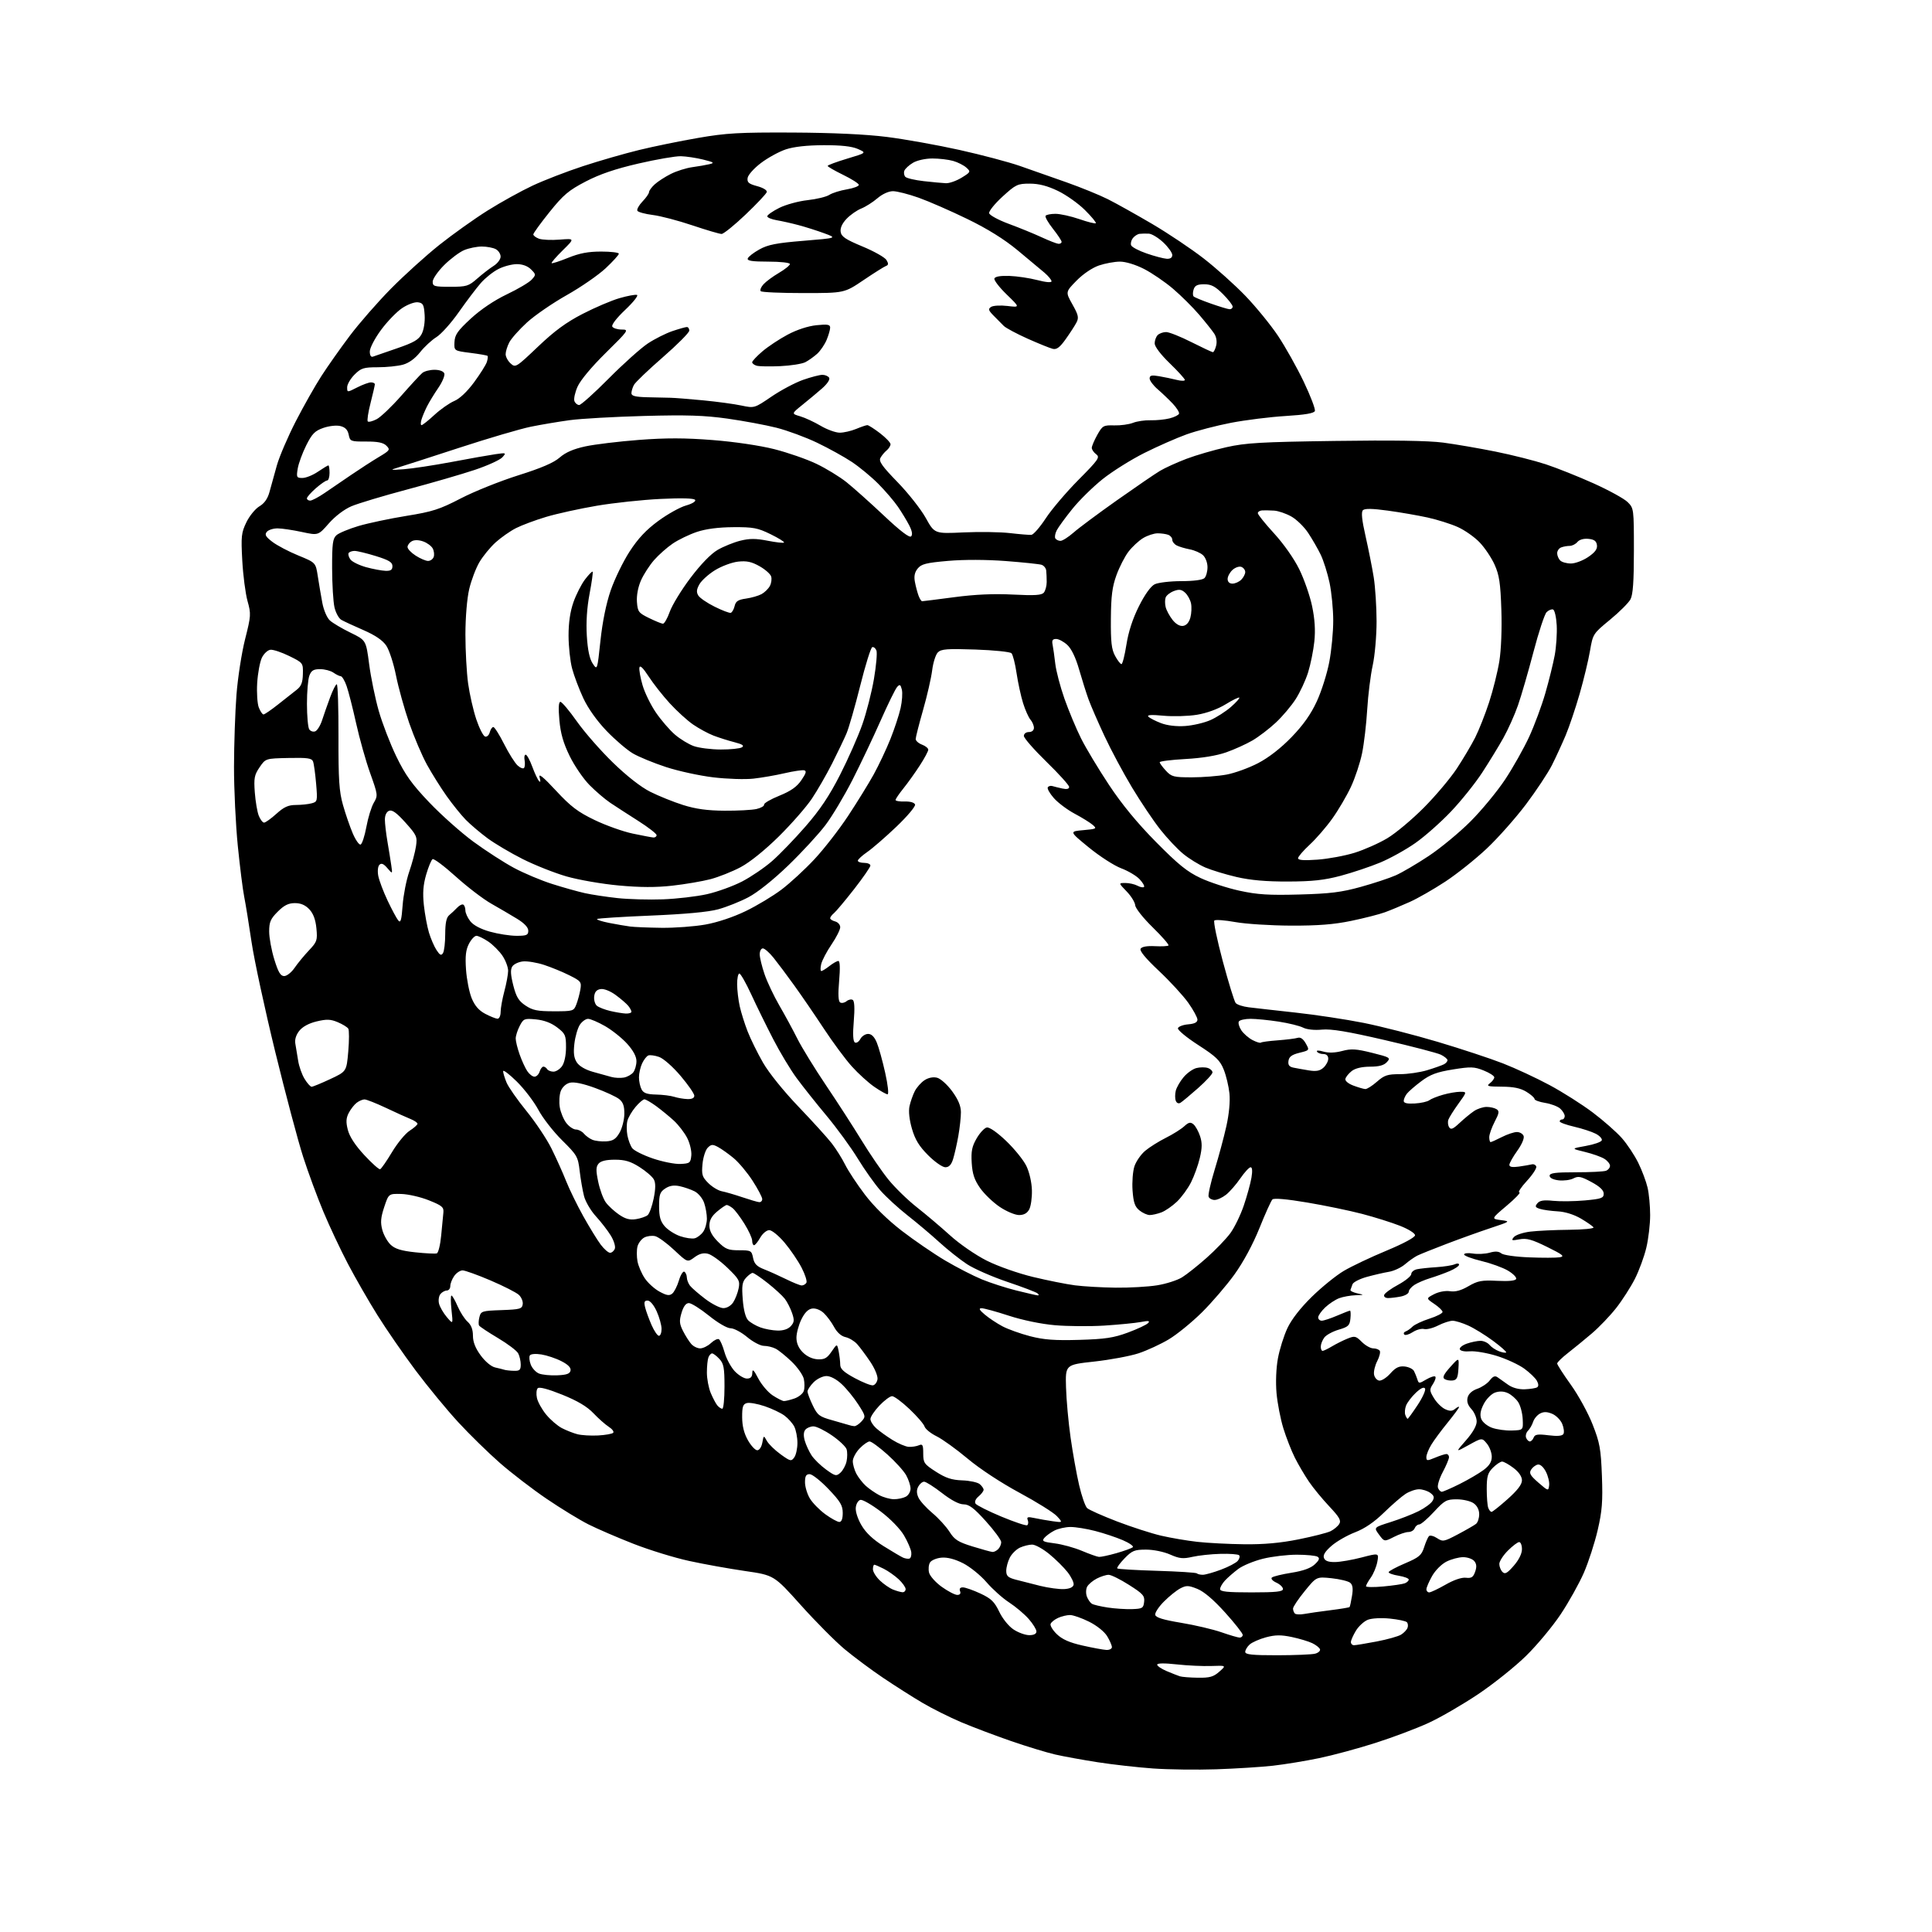 <?xml version="1.0" encoding="UTF-8" standalone="no"?>
<!-- Filename: 710654073e069754c38bdba1c33caf607b268c741748c54ed523ced8433a7ab0.svg -->
<!-- Created with https://svgstud.io -->
<svg
  version="1.1"
  xmlns="http://www.w3.org/2000/svg"
  xmlns:xlink="http://www.w3.org/1999/xlink"
  xmlns:svg="http://www.w3.org/2000/svg"
  xmlns:rdf="http://www.w3.org/1999/02/22-rdf-syntax-ns#"
  xmlns:cc="http://creativecommons.org/ns#"
  xmlns:dc="http://purl.org/dc/elements/1.1/"
  viewBox="0 0 768 768"
  width="768"
  height="768"
  role="img"
  aria-labelledby="titleID descID"
>
  <title id="titleID">snake with glasses</title>
  <desc id="descID">AI-generated SVG illustration: snake with glasses, created on https://svgstud.io</desc>

  <rect width="100%" height="100%" fill="white" />


  <path stroke="none" fill="black" fill-rule="evenodd" d="M483.50,703.32C475.80,703.58 464.49,703.43 458.37,703.00C452.25,702.56 442.35,701.45 436.37,700.52C430.39,699.59 422.75,698.20 419.40,697.43C416.04,696.65 408.16,694.25 401.90,692.09C395.63,689.93 386.73,686.56 382.13,684.62C377.52,682.67 370.55,679.19 366.63,676.87C362.71,674.56 355.68,670.08 351.00,666.93C346.32,663.78 339.47,658.67 335.76,655.59C332.06,652.50 324.23,644.62 318.36,638.08C307.69,626.17 307.69,626.17 296.10,624.49C289.72,623.56 279.73,621.77 273.90,620.49C268.07,619.22 258.13,616.16 251.82,613.69C245.50,611.22 237.45,607.74 233.92,605.97C230.39,604.19 222.91,599.62 217.29,595.80C211.68,591.99 203.32,585.57 198.72,581.55C194.12,577.52 186.67,570.24 182.18,565.37C177.68,560.49 170.07,551.25 165.25,544.82C160.44,538.40 153.60,528.50 150.05,522.82C146.50,517.15 141.21,507.93 138.28,502.35C135.36,496.77 130.98,487.49 128.57,481.72C126.15,475.95 122.53,466.15 120.53,459.94C118.52,453.73 113.51,434.89 109.40,418.08C105.29,401.26 101.06,381.65 100.00,374.50C98.95,367.35 97.63,359.25 97.08,356.50C96.52,353.75 95.37,344.63 94.53,336.24C93.69,327.85 93.01,313.67 93.02,304.74C93.04,295.81 93.48,282.95 94.00,276.17C94.53,269.39 96.07,259.45 97.43,254.08C99.78,244.80 99.83,244.04 98.39,238.91C97.57,235.93 96.63,228.71 96.31,222.85C95.78,213.20 95.93,211.77 97.95,207.60C99.17,205.08 101.50,202.23 103.12,201.27C105.11,200.09 106.41,198.24 107.14,195.52C107.73,193.31 109.04,188.57 110.06,184.99C111.08,181.42 114.46,173.54 117.57,167.49C120.68,161.45 125.26,153.35 127.75,149.50C130.23,145.65 135.30,138.45 139.03,133.50C142.75,128.55 150.12,120.12 155.40,114.76C160.69,109.41 169.34,101.58 174.63,97.37C179.92,93.16 188.55,87.01 193.80,83.71C199.06,80.40 207.11,75.95 211.69,73.80C216.28,71.65 225.31,68.16 231.76,66.05C238.22,63.93 248.22,61.05 254.00,59.64C259.77,58.23 270.35,56.06 277.50,54.83C288.75,52.88 293.80,52.60 315.00,52.69C330.97,52.77 344.02,53.37 352.50,54.43C359.65,55.33 372.67,57.66 381.43,59.61C390.19,61.56 400.99,64.42 405.43,65.97C409.87,67.52 418.19,70.44 423.93,72.47C429.67,74.50 437.10,77.53 440.43,79.20C443.77,80.88 451.69,85.31 458.04,89.04C464.39,92.78 473.62,98.96 478.54,102.79C483.47,106.62 490.91,113.29 495.08,117.62C499.25,121.96 505.05,129.06 507.97,133.41C510.88,137.76 515.50,145.98 518.23,151.69C520.96,157.40 522.96,162.66 522.68,163.38C522.34,164.29 518.79,164.89 511.03,165.37C504.90,165.74 495.14,166.96 489.35,168.07C483.56,169.19 475.60,171.26 471.66,172.68C467.72,174.10 460.20,177.41 454.94,180.04C449.68,182.67 442.22,187.35 438.36,190.42C434.50,193.50 429.07,198.83 426.31,202.26C423.54,205.69 420.75,209.52 420.09,210.77C419.44,212.02 419.18,213.48 419.51,214.02C419.85,214.56 420.77,215.00 421.56,215.00C422.35,215.00 424.68,213.52 426.75,211.71C428.81,209.89 436.57,204.12 444.00,198.87C451.43,193.63 459.12,188.36 461.10,187.18C463.08,185.99 467.80,183.85 471.60,182.40C475.39,180.96 482.55,178.88 487.50,177.77C495.24,176.04 501.28,175.69 530.66,175.28C553.46,174.95 567.76,175.17 573.66,175.94C578.52,176.58 587.90,178.19 594.50,179.52C601.10,180.85 610.08,183.12 614.46,184.56C618.83,186.00 627.38,189.41 633.46,192.14C639.53,194.87 645.62,198.22 647.00,199.58C649.47,202.02 649.50,202.25 649.50,218.87C649.50,231.15 649.13,236.38 648.14,238.24C647.39,239.64 643.73,243.29 640.00,246.36C633.28,251.89 633.20,252.00 632.05,258.72C631.42,262.45 629.56,270.14 627.94,275.80C626.31,281.47 623.81,288.89 622.38,292.30C620.94,295.71 618.48,301.06 616.91,304.18C615.33,307.30 610.68,314.32 606.57,319.78C602.45,325.24 595.45,333.14 590.99,337.33C586.54,341.52 579.14,347.42 574.55,350.44C569.96,353.46 563.57,357.12 560.35,358.56C557.13,360.01 552.70,361.85 550.50,362.65C548.30,363.46 542.29,364.99 537.14,366.06C530.25,367.49 523.92,367.99 513.14,367.95C505.09,367.92 495.12,367.28 491.00,366.53C486.88,365.79 483.15,365.51 482.72,365.92C482.29,366.32 483.80,373.60 486.07,382.08C488.35,390.56 490.65,398.04 491.19,398.70C491.72,399.36 494.04,400.13 496.33,400.41C498.62,400.70 507.02,401.64 515.00,402.52C522.98,403.39 535.12,405.23 542.00,406.60C548.88,407.97 562.15,411.37 571.50,414.15C580.85,416.94 592.55,420.80 597.50,422.74C602.45,424.67 610.75,428.53 615.94,431.32C621.13,434.10 628.86,439.00 633.13,442.22C637.39,445.43 642.62,450.03 644.73,452.43C646.85,454.84 649.78,459.26 651.25,462.27C652.73,465.27 654.38,469.70 654.94,472.11C655.50,474.53 655.96,479.43 655.96,483.00C655.97,486.57 655.29,492.40 654.45,495.94C653.62,499.48 651.56,505.08 649.89,508.38C648.21,511.67 644.86,516.90 642.43,519.99C640.00,523.08 635.65,527.62 632.76,530.08C629.87,532.54 625.59,536.04 623.25,537.86C620.91,539.68 619.00,541.55 619.00,542.02C619.00,542.49 621.44,546.28 624.43,550.45C627.42,554.61 631.32,561.73 633.09,566.26C635.95,573.54 636.38,575.92 636.79,586.76C637.16,596.89 636.87,600.63 635.10,608.26C633.92,613.34 631.45,620.96 629.61,625.20C627.76,629.43 623.64,636.83 620.44,641.64C617.24,646.45 611.07,653.87 606.73,658.14C602.40,662.41 593.82,669.27 587.68,673.40C581.53,677.53 572.65,682.68 567.95,684.85C563.25,687.02 553.74,690.61 546.81,692.82C539.89,695.04 529.79,697.77 524.36,698.89C518.94,700.02 510.68,701.37 506.00,701.90C501.32,702.42 491.20,703.06 483.50,703.32zM476.19,666.92C480.90,666.99 482.37,666.57 484.69,664.52C487.50,662.04 487.50,662.04 481.50,662.26C478.20,662.38 472.01,662.09 467.75,661.62C462.84,661.08 460.00,661.12 460.00,661.73C460.00,662.26 461.69,663.41 463.75,664.28C465.81,665.15 468.18,666.08 469.00,666.35C469.82,666.62 473.06,666.88 476.19,666.92zM507.75,657.99C514.76,657.98 521.53,657.70 522.79,657.36C524.05,657.02 524.92,656.24 524.72,655.62C524.52,655.01 523.15,653.91 521.68,653.20C520.21,652.48 516.53,651.38 513.50,650.74C509.21,649.84 506.95,649.87 503.26,650.85C500.66,651.55 497.73,652.84 496.76,653.71C495.79,654.59 495.00,655.92 495.00,656.65C495.00,657.71 497.73,658.00 507.75,657.99zM439.75,655.87C440.99,655.94 442.00,655.44 442.00,654.75C441.99,654.06 441.14,652.10 440.10,650.39C438.99,648.58 435.98,646.17 432.90,644.64C429.99,643.19 426.59,642.00 425.35,642.00C424.11,642.00 421.97,642.51 420.60,643.14C419.23,643.76 417.89,644.83 417.63,645.52C417.37,646.21 418.49,648.06 420.14,649.64C422.26,651.68 425.19,652.97 430.31,654.12C434.27,655.02 438.51,655.80 439.75,655.87zM538.25,654.00C538.94,654.00 542.98,653.33 547.23,652.52C551.48,651.71 555.86,650.48 556.96,649.79C558.06,649.11 559.21,647.90 559.51,647.10C559.82,646.31 559.69,645.29 559.24,644.84C558.78,644.38 555.73,643.74 552.46,643.41C549.05,643.07 545.32,643.27 543.75,643.88C542.24,644.47 540.10,646.42 539.00,648.23C537.91,650.03 537.01,652.06 537.00,652.75C537.00,653.44 537.56,654.00 538.25,654.00zM492.75,650.97C493.44,650.98 494.00,650.50 494.00,649.88C494.00,649.27 490.84,645.26 486.99,640.99C482.41,635.91 478.58,632.65 475.95,631.60C472.44,630.19 471.58,630.17 469.21,631.40C467.72,632.17 464.80,634.52 462.72,636.61C460.63,638.69 459.06,641.08 459.22,641.91C459.43,643.00 462.32,643.89 469.51,645.09C475.00,646.00 482.20,647.69 485.50,648.84C488.80,649.99 492.06,650.95 492.75,650.97zM409.15,650.00C410.99,650.00 412.00,649.48 412.00,648.53C412.00,647.73 410.61,645.48 408.91,643.54C407.20,641.61 403.71,638.66 401.15,637.00C398.58,635.34 394.54,631.72 392.17,628.97C389.80,626.21 385.60,622.82 382.85,621.42C379.58,619.77 376.61,618.99 374.27,619.19C372.31,619.36 370.25,620.22 369.70,621.10C369.15,621.97 368.98,623.80 369.32,625.16C369.66,626.51 371.94,629.06 374.38,630.81C376.83,632.56 379.59,634.00 380.52,634.00C381.61,634.00 382.01,633.47 381.64,632.50C381.26,631.52 381.66,631.00 382.78,631.01C383.73,631.02 386.84,632.11 389.70,633.44C394.00,635.44 395.29,636.69 397.20,640.67C398.51,643.42 400.96,646.46 402.90,647.74C404.77,648.98 407.58,650.00 409.15,650.00zM518.48,641.57C520.14,641.26 524.80,640.59 528.83,640.09C532.87,639.58 536.30,639.02 536.47,638.83C536.64,638.65 537.07,636.66 537.44,634.42C537.93,631.47 537.73,630.02 536.71,629.17C535.93,628.53 532.60,627.72 529.31,627.37C523.32,626.75 523.32,626.75 518.66,632.47C516.10,635.61 514.00,638.74 514.00,639.43C514.00,640.11 514.33,641.00 514.73,641.40C515.14,641.80 516.83,641.88 518.48,641.57zM450.00,639.65C454.12,639.51 454.53,639.27 454.81,636.77C455.09,634.37 454.34,633.53 448.81,630.03C445.34,627.82 441.69,626.01 440.70,626.01C439.71,626.00 437.59,626.68 435.98,627.51C434.37,628.34 432.65,629.80 432.15,630.76C431.65,631.72 431.60,633.47 432.05,634.65C432.49,635.83 433.39,637.12 434.03,637.52C434.68,637.92 437.52,638.59 440.35,639.02C443.18,639.45 447.52,639.73 450.00,639.65zM358.75,632.94C359.44,632.97 360.00,632.41 360.00,631.69C360.00,630.96 358.76,629.22 357.25,627.80C355.74,626.39 353.06,624.50 351.30,623.61C349.54,622.73 347.85,622.00 347.55,622.00C347.25,622.00 347.00,622.82 347.00,623.81C347.00,624.81 348.24,626.81 349.75,628.26C351.26,629.70 353.62,631.33 355.00,631.88C356.38,632.43 358.06,632.90 358.75,632.94zM497.50,633.00C507.28,633.00 510.00,632.71 510.00,631.66C510.00,630.92 508.81,629.78 507.35,629.11C505.87,628.44 505.09,627.55 505.60,627.09C506.09,626.65 509.60,625.79 513.38,625.19C518.04,624.45 521.04,623.37 522.64,621.86C524.42,620.20 524.70,619.43 523.76,618.83C523.07,618.39 519.38,618.02 515.56,618.02C511.75,618.01 505.67,618.73 502.06,619.62C498.45,620.51 494.02,622.34 492.22,623.69C490.42,625.04 488.05,627.10 486.97,628.26C485.89,629.43 485.00,630.97 485.00,631.69C485.00,632.70 487.85,633.00 497.50,633.00zM568.13,633.00C568.75,633.00 571.67,631.62 574.63,629.93C577.94,628.03 581.04,626.98 582.72,627.18C584.91,627.44 585.63,626.98 586.39,624.81C587.07,622.88 586.98,621.68 586.05,620.56C585.34,619.70 583.35,619.00 581.63,619.00C579.91,619.00 576.93,619.79 575.02,620.75C573.03,621.75 570.56,624.23 569.28,626.50C568.04,628.70 567.03,631.06 567.02,631.75C567.01,632.44 567.51,633.00 568.13,633.00zM422.99,631.69C425.24,631.57 426.59,630.95 426.78,629.95C426.94,629.10 425.85,626.85 424.37,624.95C422.89,623.05 419.61,619.81 417.09,617.75C414.57,615.69 411.52,614.00 410.30,614.00C409.09,614.00 406.91,614.54 405.47,615.19C404.03,615.85 402.21,617.63 401.43,619.15C400.64,620.66 400.00,623.03 400.00,624.41C400.00,626.47 400.68,627.11 403.75,627.93C405.81,628.48 410.20,629.60 413.50,630.41C416.80,631.22 421.07,631.79 422.99,631.69zM549.92,630.64C553.72,630.29 557.54,629.73 558.42,629.39C559.29,629.06 560.00,628.39 560.00,627.90C560.00,627.42 558.20,626.74 556.00,626.38C553.80,626.03 552.00,625.40 552.00,624.98C552.00,624.57 554.91,622.99 558.47,621.48C564.11,619.08 565.08,618.26 566.09,615.11C566.72,613.13 567.59,611.12 568.01,610.66C568.44,610.19 569.89,610.54 571.23,611.42C573.55,612.94 573.98,612.86 579.59,609.89C582.84,608.17 586.06,606.31 586.75,605.76C587.44,605.21 588.00,603.49 588.00,601.93C588.00,600.15 587.18,598.54 585.78,597.56C584.56,596.70 581.54,596.00 579.09,596.00C575.01,596.00 574.22,596.44 570.00,601.00C567.46,603.75 564.83,606.00 564.16,606.00C563.49,606.00 562.68,606.67 562.36,607.50C562.05,608.33 560.92,609.00 559.85,609.00C558.79,609.00 556.20,609.88 554.11,610.95C550.29,612.89 550.29,612.89 548.18,610.03C546.07,607.17 546.07,607.17 552.78,605.05C556.48,603.88 561.48,601.93 563.91,600.71C566.33,599.50 568.81,597.69 569.41,596.69C570.28,595.25 570.10,594.59 568.56,593.44C567.49,592.65 565.47,592.00 564.06,592.01C562.65,592.01 560.22,592.86 558.65,593.90C557.07,594.93 553.21,598.29 550.06,601.36C546.23,605.09 542.45,607.66 538.67,609.11C535.57,610.30 531.36,612.70 529.34,614.46C526.78,616.67 525.85,618.16 526.29,619.32C526.75,620.50 528.06,620.98 530.72,620.94C532.80,620.91 537.57,620.08 541.33,619.10C548.16,617.32 548.16,617.32 547.50,620.88C547.13,622.83 545.97,625.64 544.91,627.12C543.86,628.60 543.00,630.14 543.00,630.55C543.00,630.95 546.11,631.00 549.92,630.64zM478.13,626.00C479.12,626.00 482.38,625.08 485.37,623.96C488.37,622.84 491.37,621.26 492.05,620.44C492.73,619.62 492.96,618.63 492.56,618.23C492.16,617.83 488.83,617.58 485.17,617.68C481.50,617.77 476.48,618.31 474.02,618.87C470.27,619.73 468.83,619.58 465.14,617.95C462.63,616.84 458.52,616.00 455.57,616.00C450.97,616.00 450.02,616.39 447.01,619.49C445.16,621.40 443.86,623.20 444.14,623.47C444.41,623.75 451.52,624.17 459.92,624.42C468.33,624.67 475.46,625.13 475.77,625.44C476.08,625.75 477.14,626.00 478.13,626.00zM601.75,622.40C603.77,620.08 605.00,617.60 605.00,615.83C605.00,614.28 604.50,613.00 603.90,613.00C603.29,613.00 601.27,614.53 599.40,616.40C597.53,618.27 596.00,620.65 596.00,621.70C596.00,622.75 596.56,624.17 597.25,624.87C598.26,625.89 599.13,625.41 601.75,622.40zM361.50,619.57C362.05,619.41 362.39,618.28 362.25,617.07C362.11,615.85 360.81,612.83 359.36,610.36C357.85,607.77 353.94,603.75 350.17,600.90C346.56,598.16 342.91,596.06 342.05,596.22C341.20,596.38 340.36,597.73 340.19,599.22C340.00,600.81 340.94,603.75 342.46,606.33C344.20,609.31 347.04,611.99 351.25,614.62C354.66,616.75 358.14,618.80 358.98,619.18C359.82,619.55 360.95,619.72 361.50,619.57zM436.85,618.89C437.59,618.95 440.74,618.28 443.85,617.39C446.96,616.50 449.86,615.44 450.30,615.04C450.75,614.63 448.95,613.37 446.30,612.23C443.66,611.10 438.74,609.46 435.36,608.59C431.98,607.71 427.57,607.00 425.56,607.00C423.55,607.00 420.65,607.65 419.13,608.43C417.60,609.22 415.80,610.54 415.12,611.36C414.06,612.63 414.65,612.94 419.26,613.51C422.21,613.88 427.08,615.22 430.06,616.48C433.05,617.74 436.11,618.83 436.85,618.89zM394.55,616.93C395.13,616.97 396.14,616.46 396.80,615.80C397.46,615.14 398.00,613.90 398.00,613.04C398.00,612.18 395.26,608.44 391.92,604.74C387.17,599.47 385.23,598.00 383.04,598.00C381.25,598.00 378.16,596.38 374.45,593.50C371.26,591.02 368.07,589.00 367.36,589.00C366.65,589.00 365.60,589.87 365.03,590.94C364.30,592.30 364.32,593.61 365.10,595.32C365.71,596.66 368.20,599.42 370.64,601.46C373.08,603.50 376.14,606.85 377.44,608.90C379.44,612.07 380.85,612.97 386.65,614.76C390.42,615.92 393.97,616.90 394.55,616.93zM494.64,613.87C502.37,613.96 508.96,613.37 516.14,611.93C521.84,610.79 527.58,609.33 528.91,608.68C530.23,608.03 531.79,606.74 532.36,605.81C533.21,604.44 532.47,603.13 528.41,598.81C525.66,595.89 522.02,591.48 520.34,589.00C518.65,586.52 516.13,582.25 514.75,579.50C513.36,576.75 511.30,571.48 510.16,567.79C509.02,564.10 507.80,557.80 507.44,553.79C507.06,549.47 507.28,543.85 507.99,540.00C508.64,536.42 510.34,531.02 511.75,528.00C513.39,524.50 516.91,519.96 521.46,515.50C525.39,511.65 531.12,507.01 534.21,505.18C537.29,503.36 544.92,499.74 551.16,497.15C558.00,494.30 562.50,491.87 562.50,491.03C562.50,490.24 559.87,488.59 556.50,487.27C553.20,485.97 546.45,483.85 541.50,482.55C536.55,481.25 526.71,479.21 519.63,478.02C511.43,476.64 506.40,476.20 505.80,476.80C505.27,477.33 502.95,482.47 500.64,488.22C498.04,494.68 494.25,501.70 490.72,506.61C487.58,510.97 481.74,517.77 477.75,521.72C473.76,525.66 467.86,530.47 464.63,532.40C461.39,534.34 455.99,536.83 452.63,537.95C449.26,539.06 441.32,540.54 435.00,541.24C423.50,542.50 423.50,542.50 423.76,551.50C423.90,556.45 424.72,565.45 425.58,571.50C426.44,577.55 427.96,586.04 428.97,590.36C429.97,594.69 431.41,598.80 432.15,599.49C432.89,600.19 438.23,602.56 444.00,604.78C449.77,606.99 457.65,609.54 461.50,610.44C465.35,611.34 471.88,612.45 476.00,612.91C480.12,613.37 488.51,613.80 494.64,613.87zM408.32,606.30C408.77,606.02 408.87,605.11 408.55,604.27C408.07,603.01 408.54,602.87 411.23,603.45C413.03,603.84 416.30,604.41 418.50,604.72C422.50,605.28 422.50,605.28 420.14,602.70C418.84,601.29 412.16,597.11 405.30,593.41C397.99,589.48 389.46,583.87 384.67,579.85C380.18,576.09 374.61,572.07 372.30,570.94C369.98,569.80 367.83,568.05 367.52,567.05C367.20,566.05 364.50,562.93 361.53,560.12C358.55,557.30 355.45,555.00 354.62,555.00C353.80,555.00 351.53,556.69 349.57,558.75C347.62,560.81 346.01,563.21 346.01,564.08C346.00,564.94 347.01,566.57 348.25,567.70C349.49,568.83 352.41,570.94 354.75,572.39C357.08,573.84 360.01,575.08 361.25,575.15C362.49,575.21 364.29,574.94 365.25,574.53C366.75,573.89 367.00,574.36 367.00,577.79C367.00,581.50 367.36,582.02 372.06,585.04C375.97,587.54 378.33,588.32 382.50,588.47C385.46,588.57 388.58,589.24 389.44,589.95C390.30,590.66 391.00,591.68 391.00,592.21C391.00,592.74 390.10,593.93 389.01,594.84C387.81,595.83 387.32,596.99 387.79,597.71C388.22,598.37 392.83,600.69 398.03,602.86C403.24,605.03 407.87,606.58 408.32,606.30zM333.65,605.00C334.53,605.00 335.00,603.76 335.00,601.43C335.00,598.45 334.06,596.86 329.35,591.93C326.24,588.67 322.86,586.00 321.85,586.00C320.43,586.00 320.00,586.75 320.00,589.25C320.01,591.04 320.89,593.95 321.97,595.72C323.05,597.49 325.82,600.30 328.12,601.97C330.42,603.64 332.91,605.00 333.65,605.00zM592.91,601.00C593.29,601.00 596.17,598.71 599.30,595.92C603.20,592.44 605.00,590.09 605.00,588.47C605.00,586.96 603.79,585.18 601.66,583.55C599.82,582.15 597.77,581.00 597.11,581.00C596.45,581.00 594.80,582.10 593.45,583.45C591.40,585.51 591.00,586.87 591.00,591.87C591.00,595.15 591.27,598.55 591.61,599.42C591.94,600.29 592.53,601.00 592.91,601.00zM355.32,595.96C356.86,595.98 359.00,595.53 360.07,594.96C361.13,594.40 361.98,592.93 361.96,591.71C361.94,590.50 361.15,588.11 360.21,586.42C359.27,584.73 355.91,581.01 352.74,578.17C349.57,575.33 346.39,573.00 345.68,573.00C344.96,573.00 343.16,574.26 341.69,575.80C340.21,577.35 339.00,579.62 339.00,580.85C339.00,582.09 339.63,584.31 340.40,585.80C341.18,587.28 342.87,589.46 344.15,590.63C345.44,591.80 347.85,593.47 349.50,594.34C351.15,595.21 353.77,595.94 355.32,595.96zM573.14,593.00C573.64,593.00 576.86,591.60 580.28,589.89C583.70,588.18 587.96,585.68 589.75,584.34C592.08,582.59 593.00,581.09 593.00,579.06C593.00,577.50 592.13,575.16 591.06,573.86C589.12,571.50 589.12,571.50 583.81,574.44C578.50,577.39 578.50,577.39 582.75,572.55C585.48,569.45 587.00,566.76 587.00,565.05C587.00,563.58 586.06,561.37 584.91,560.13C583.48,558.60 583.00,557.13 583.40,555.54C583.77,554.06 585.18,552.79 587.24,552.07C589.03,551.45 591.27,549.95 592.21,548.72C593.46,547.09 594.29,546.77 595.32,547.50C596.09,548.05 597.97,549.38 599.50,550.46C601.25,551.69 603.72,552.36 606.15,552.26C608.28,552.17 610.47,551.83 611.01,551.49C611.66,551.09 611.64,550.20 610.95,548.91C610.37,547.82 608.09,545.63 605.89,544.03C603.68,542.44 598.76,540.16 594.95,538.98C591.14,537.81 586.37,536.99 584.36,537.17C582.23,537.36 580.52,537.02 580.30,536.36C580.08,535.74 581.35,534.73 583.10,534.11C584.86,533.50 587.30,533.00 588.53,533.00C589.75,533.00 591.35,533.72 592.09,534.60C592.82,535.49 594.51,536.62 595.85,537.13C597.18,537.64 598.47,537.86 598.72,537.62C598.96,537.38 596.62,535.30 593.52,533.01C590.42,530.72 586.00,527.99 583.69,526.95C581.39,525.90 578.58,525.03 577.46,525.02C576.34,525.01 573.74,525.86 571.69,526.90C569.64,527.95 567.12,528.58 566.08,528.31C565.05,528.04 563.02,528.60 561.57,529.55C560.12,530.49 558.61,530.92 558.22,530.50C557.82,530.07 558.07,529.52 558.77,529.27C559.47,529.03 560.70,528.16 561.51,527.34C562.33,526.53 565.36,525.11 568.25,524.18C571.14,523.26 573.47,522.05 573.44,521.50C573.41,520.95 571.92,519.51 570.13,518.31C566.88,516.12 566.88,516.12 570.07,514.46C571.93,513.50 574.56,513.01 576.38,513.28C578.54,513.61 580.82,512.99 583.76,511.27C587.45,509.13 589.00,508.84 595.18,509.15C599.87,509.38 602.46,509.11 602.70,508.37C602.91,507.75 601.43,506.27 599.41,505.08C597.39,503.88 592.64,502.17 588.87,501.26C585.09,500.35 582.00,499.19 582.00,498.68C582.00,498.16 583.57,497.99 585.48,498.30C587.40,498.61 590.40,498.46 592.16,497.96C594.37,497.32 595.78,497.41 596.79,498.24C597.61,498.92 602.42,499.61 607.87,499.82C613.17,500.04 618.62,500.02 620.00,499.79C622.11,499.44 621.32,498.79 615.02,495.68C608.95,492.69 606.88,492.12 604.02,492.65C600.92,493.23 600.65,493.13 601.78,491.77C602.48,490.92 605.41,489.94 608.28,489.59C611.15,489.24 618.11,488.91 623.74,488.86C629.37,488.81 633.73,488.38 633.44,487.90C633.14,487.42 630.88,485.84 628.43,484.40C625.65,482.78 622.15,481.69 619.19,481.53C616.57,481.38 613.40,480.95 612.16,480.55C610.27,479.95 610.10,479.58 611.14,478.33C612.08,477.20 613.68,476.95 617.45,477.35C620.23,477.63 625.88,477.56 630.00,477.19C636.60,476.58 637.50,476.26 637.50,474.50C637.50,473.14 635.95,471.67 632.63,469.88C628.50,467.65 627.41,467.43 625.47,468.43C624.21,469.09 621.56,469.43 619.59,469.20C617.39,468.94 616.00,468.24 616.00,467.39C616.00,466.29 618.19,466.00 626.42,466.00C632.15,466.00 637.55,465.73 638.42,465.39C639.29,465.06 640.00,464.17 640.00,463.42C640.00,462.66 638.99,461.41 637.75,460.64C636.51,459.86 633.02,458.63 630.00,457.90C624.50,456.58 624.50,456.58 630.42,455.52C633.68,454.94 636.52,453.94 636.74,453.29C636.95,452.65 635.86,451.46 634.31,450.67C632.77,449.87 628.91,448.61 625.75,447.88C622.59,447.15 620.00,446.20 620.00,445.77C620.00,445.35 620.45,445.00 621.00,445.00C621.55,445.00 622.00,444.39 622.00,443.65C622.00,442.92 621.20,441.59 620.22,440.70C619.25,439.82 616.55,438.79 614.22,438.42C611.90,438.05 610.00,437.35 610.00,436.86C610.00,436.37 608.54,435.08 606.75,433.99C604.41,432.56 601.67,432.00 597.00,431.97C591.38,431.94 590.74,431.76 592.25,430.61C593.21,429.88 594.00,428.82 594.00,428.25C594.00,427.68 592.10,426.46 589.77,425.53C586.01,424.02 584.67,423.98 577.52,425.13C571.16,426.16 568.57,427.12 565.00,429.79C562.52,431.64 559.94,433.88 559.25,434.77C558.56,435.66 558.00,436.95 558.00,437.64C558.00,438.51 559.39,438.83 562.41,438.65C564.84,438.51 567.42,437.93 568.16,437.37C568.90,436.81 571.35,435.82 573.62,435.18C575.88,434.53 578.96,434.00 580.45,434.00C583.17,434.00 583.17,434.00 579.74,438.75C577.86,441.36 576.06,444.22 575.75,445.09C575.44,445.97 575.57,447.31 576.05,448.08C576.74,449.19 577.58,448.85 580.21,446.39C582.02,444.69 584.61,442.56 585.97,441.65C587.33,440.74 589.58,440.01 590.97,440.02C592.36,440.02 594.13,440.43 594.90,440.92C596.07,441.66 595.95,442.49 594.15,445.93C592.97,448.20 592.00,450.95 592.00,452.03C592.00,453.11 592.24,454.00 592.54,454.00C592.84,454.00 594.84,453.10 597.00,452.00C599.16,450.90 601.85,450.00 602.99,450.00C604.13,450.00 605.33,450.70 605.66,451.56C606.01,452.46 604.94,454.94 603.13,457.47C601.41,459.87 600.00,462.38 600.00,463.05C600.00,463.88 601.18,464.10 603.75,463.74C605.81,463.45 608.12,463.05 608.88,462.86C609.63,462.66 610.45,463.04 610.69,463.70C610.93,464.36 609.25,466.95 606.94,469.45C604.63,471.95 603.30,474.00 603.97,474.00C604.65,474.00 602.40,476.36 598.98,479.25C592.76,484.50 592.76,484.50 596.63,485.01C600.48,485.51 600.46,485.53 592.50,488.18C588.10,489.64 580.23,492.47 575.00,494.47C569.77,496.46 564.56,498.56 563.40,499.13C562.25,499.71 560.05,501.25 558.52,502.57C556.99,503.88 554.11,505.23 552.12,505.56C550.13,505.89 546.19,506.80 543.36,507.58C540.53,508.36 537.96,509.67 537.64,510.51C537.32,511.34 536.96,512.35 536.83,512.76C536.71,513.17 537.94,513.78 539.56,514.13C542.39,514.74 542.36,514.77 538.82,514.88C536.79,514.95 533.86,515.48 532.32,516.06C530.77,516.65 528.26,518.31 526.75,519.75C525.24,521.19 524.00,522.96 524.00,523.69C524.00,524.41 524.64,525.00 525.42,525.00C526.20,525.00 528.93,524.10 531.50,523.00C534.07,521.90 536.38,521.00 536.65,521.00C536.91,521.00 536.99,522.42 536.81,524.15C536.54,526.90 535.97,527.45 532.17,528.56C529.79,529.26 527.22,530.66 526.45,531.67C525.69,532.68 525.05,534.29 525.03,535.25C525.01,536.21 525.34,537.00 525.75,537.00C526.16,536.99 527.85,536.18 529.50,535.19C531.15,534.21 533.91,532.82 535.63,532.13C538.52,530.96 538.97,531.06 541.34,533.43C542.75,534.84 544.80,536.00 545.90,536.00C546.99,536.00 548.15,536.44 548.48,536.97C548.81,537.50 548.36,539.33 547.48,541.04C546.60,542.74 546.02,545.11 546.19,546.31C546.36,547.50 547.26,548.62 548.19,548.80C549.12,548.98 551.12,547.72 552.65,546.01C554.76,543.64 556.11,542.97 558.36,543.20C559.97,543.37 561.65,544.17 562.08,545.00C562.51,545.83 563.11,547.32 563.42,548.31C563.96,550.05 564.11,550.05 566.96,548.36C568.60,547.40 570.21,546.88 570.55,547.22C570.89,547.55 570.46,548.89 569.61,550.19C568.18,552.37 568.22,552.83 570.03,555.80C571.11,557.58 573.11,559.55 574.47,560.17C576.36,561.03 577.30,561.00 578.47,560.02C579.31,559.33 580.00,559.02 580.00,559.34C580.00,559.66 577.96,562.42 575.48,565.48C572.99,568.53 570.06,572.49 568.98,574.27C567.89,576.04 567.01,578.26 567.00,579.20C567.00,580.75 567.30,580.77 570.47,579.45C572.38,578.65 574.40,578.00 574.97,578.00C575.54,578.00 576.00,578.57 576.00,579.26C576.00,579.95 574.88,582.62 573.51,585.20C572.14,587.77 571.29,590.58 571.62,591.44C571.94,592.30 572.63,593.00 573.14,593.00zM615.81,590.47C615.98,589.18 615.39,586.72 614.50,585.00C613.53,583.13 612.25,582.00 611.30,582.19C610.43,582.36 609.23,583.27 608.64,584.21C607.76,585.61 608.27,586.53 611.53,589.36C615.44,592.75 615.50,592.77 615.81,590.47zM334.11,585.40C335.08,584.52 336.17,582.50 336.52,580.92C336.86,579.34 336.87,577.18 336.54,576.12C336.20,575.06 333.58,572.57 330.70,570.60C327.83,568.62 324.53,567.00 323.36,567.00C322.20,567.00 320.75,567.60 320.14,568.33C319.42,569.20 319.34,570.71 319.91,572.70C320.39,574.38 321.61,576.99 322.60,578.52C323.60,580.05 326.20,582.58 328.37,584.16C332.04,586.81 332.45,586.90 334.11,585.40zM315.72,579.36C316.43,578.40 316.99,575.79 316.99,573.56C316.98,571.33 316.41,568.42 315.74,567.10C315.06,565.77 313.31,563.81 311.85,562.73C310.40,561.65 306.86,559.97 304.00,559.00C301.14,558.03 297.94,557.46 296.90,557.74C295.34,558.14 295.00,559.16 295.02,563.37C295.03,566.83 295.77,569.80 297.30,572.50C298.54,574.70 300.22,576.50 301.02,576.50C301.85,576.50 302.72,575.21 303.03,573.50C303.58,570.50 303.58,570.50 304.84,572.78C305.54,574.04 307.98,576.42 310.28,578.09C314.16,580.90 314.54,580.99 315.72,579.36zM608.14,573.00C608.65,573.00 609.33,572.30 609.66,571.44C610.14,570.19 611.27,570.01 615.51,570.54C619.06,570.99 620.99,570.82 621.48,570.04C621.87,569.40 621.66,567.60 621.01,566.03C620.36,564.46 618.56,562.65 617.00,562.00C614.95,561.15 613.63,561.13 612.16,561.92C611.05,562.51 609.82,563.99 609.44,565.20C609.05,566.41 608.14,568.00 607.41,568.73C606.68,569.46 606.34,570.72 606.65,571.53C606.96,572.34 607.63,573.00 608.14,573.00zM237.75,570.62C240.64,570.46 243.34,569.99 243.75,569.56C244.16,569.13 243.38,568.06 242.00,567.18C240.62,566.29 237.87,563.86 235.88,561.76C233.36,559.11 229.59,556.87 223.49,554.41C217.87,552.15 214.38,551.22 213.76,551.84C213.23,552.37 213.09,554.12 213.44,555.72C213.79,557.33 215.45,560.31 217.13,562.34C218.81,564.38 221.60,566.78 223.34,567.69C225.08,568.59 227.85,569.69 229.50,570.12C231.15,570.55 234.86,570.77 237.75,570.62zM601.00,568.65C605.50,568.50 605.50,568.50 605.30,564.15C605.19,561.76 604.38,558.70 603.50,557.36C602.62,556.01 600.77,554.40 599.41,553.78C597.76,553.02 596.04,552.96 594.30,553.57C592.86,554.08 590.85,556.11 589.82,558.10C588.51,560.64 588.21,562.38 588.80,564.00C589.28,565.29 591.15,566.84 593.07,567.55C594.96,568.24 598.52,568.74 601.00,568.65zM339.60,566.92C340.20,566.96 341.49,566.11 342.47,565.03C344.19,563.13 344.14,562.90 341.17,558.28C339.48,555.65 336.54,552.04 334.63,550.25C332.54,548.28 330.13,547.00 328.54,547.00C327.08,547.00 324.82,548.09 323.45,549.45C322.10,550.80 321.00,552.46 321.00,553.14C321.00,553.82 321.94,556.31 323.09,558.68C324.97,562.58 325.72,563.15 330.84,564.57C333.95,565.44 336.95,566.30 337.50,566.49C338.05,566.69 338.99,566.88 339.60,566.92zM559.55,564.00C559.74,564.00 561.53,561.54 563.52,558.53C565.52,555.52 566.85,552.56 566.47,551.95C566.02,551.22 564.74,551.83 562.79,553.67C561.14,555.23 559.41,557.51 558.93,558.74C558.45,559.97 558.32,561.66 558.64,562.49C558.95,563.32 559.37,564.00 559.55,564.00zM287.12,560.00C287.61,560.00 288.00,556.03 288.00,551.19C288.00,543.70 287.69,542.05 285.96,540.19C284.84,538.98 283.54,538.00 283.07,538.00C282.60,538.00 281.94,538.71 281.61,539.58C281.27,540.45 281.00,543.17 281.00,545.61C281.00,548.06 281.68,551.70 282.52,553.71C283.36,555.71 284.54,557.94 285.14,558.67C285.75,559.40 286.64,560.00 287.12,560.00zM311.60,556.94C312.21,556.97 314.10,556.51 315.81,555.92C317.52,555.32 319.20,553.96 319.53,552.89C319.87,551.83 319.87,549.69 319.53,548.14C319.19,546.60 317.02,543.51 314.71,541.28C312.39,539.06 309.52,536.73 308.32,536.12C307.11,535.50 305.02,535.00 303.66,535.00C302.30,535.00 299.30,533.43 297.00,531.50C294.70,529.58 291.73,528.00 290.41,528.00C289.02,528.00 285.39,525.89 281.81,523.00C278.39,520.25 274.81,518.00 273.84,518.00C272.67,518.00 271.70,519.28 270.93,521.84C269.97,525.06 270.06,526.22 271.51,529.09C272.46,530.96 273.93,533.29 274.78,534.25C275.62,535.21 277.22,536.00 278.34,536.00C279.46,536.00 281.38,535.05 282.61,533.90C283.84,532.74 285.27,532.05 285.79,532.37C286.30,532.69 287.30,535.01 288.01,537.52C288.71,540.04 290.53,543.42 292.04,545.05C293.56,546.67 295.75,548.00 296.90,548.00C298.40,548.00 299.01,547.35 299.05,545.75C299.08,544.01 299.63,544.52 301.43,547.97C302.72,550.43 305.28,553.45 307.13,554.67C308.99,555.89 311.00,556.91 311.60,556.94zM347.00,550.69C347.82,550.57 348.64,549.48 348.82,548.27C349.00,547.01 347.75,544.00 345.92,541.28C344.15,538.65 341.81,535.51 340.72,534.30C339.64,533.09 337.55,531.84 336.08,531.52C334.41,531.15 332.73,529.66 331.58,527.52C330.57,525.64 328.72,523.15 327.47,521.97C326.13,520.71 324.24,519.97 322.85,520.17C321.26,520.39 319.87,521.80 318.55,524.50C317.48,526.69 316.60,529.97 316.60,531.77C316.60,533.96 317.45,535.91 319.16,537.61C320.76,539.21 322.97,540.24 325.04,540.34C327.75,540.47 328.76,539.91 330.56,537.28C332.76,534.06 332.76,534.06 333.38,537.15C333.72,538.86 334.00,541.25 334.00,542.47C334.00,544.15 335.40,545.45 339.75,547.80C342.91,549.51 346.18,550.81 347.00,550.69zM577.50,548.76C576.40,548.90 574.93,548.64 574.24,548.19C573.30,547.58 573.89,546.34 576.49,543.43C580.01,539.50 580.01,539.50 579.75,544.00C579.55,547.65 579.12,548.55 577.50,548.76zM221.49,546.71C225.29,546.55 226.56,546.09 226.80,544.80C227.02,543.67 225.81,542.43 223.15,541.08C220.97,539.96 217.40,538.77 215.22,538.42C212.89,538.05 210.99,538.21 210.62,538.81C210.27,539.37 210.43,541.01 210.98,542.44C211.52,543.88 212.99,545.47 214.24,545.99C215.48,546.50 218.75,546.83 221.49,546.71zM204.25,544.92C206.56,544.99 207.00,544.59 207.00,542.43C207.00,541.02 206.54,539.01 205.98,537.97C205.42,536.92 201.82,534.20 197.97,531.91C194.11,529.62 190.73,527.38 190.45,526.92C190.17,526.47 190.22,524.96 190.57,523.58C191.17,521.20 191.59,521.06 199.35,520.79C206.70,520.53 207.53,520.30 207.79,518.44C207.96,517.31 207.24,515.62 206.21,514.69C205.17,513.75 200.12,511.19 194.98,508.99C189.85,506.80 184.85,505.00 183.88,505.00C182.91,505.00 181.41,506.00 180.56,507.22C179.70,508.44 179.00,510.24 179.00,511.22C179.00,512.20 178.38,513.00 177.62,513.00C176.86,513.00 175.72,513.63 175.08,514.40C174.44,515.18 174.19,516.89 174.52,518.21C174.85,519.54 176.24,521.94 177.61,523.56C180.11,526.50 180.11,526.50 179.48,520.75C179.14,517.59 179.13,515.00 179.46,515.00C179.80,515.00 180.90,516.91 181.91,519.25C182.92,521.59 184.70,524.36 185.87,525.40C187.31,526.69 188.00,528.50 188.00,530.96C188.00,533.46 188.97,535.92 191.09,538.81C192.89,541.26 195.28,543.25 196.84,543.59C198.30,543.91 199.95,544.33 200.50,544.51C201.05,544.69 202.74,544.88 204.25,544.92zM429.00,532.62C439.33,532.32 442.69,531.81 448.37,529.71C452.15,528.31 455.75,526.62 456.37,525.96C457.24,525.03 456.60,524.93 453.50,525.52C451.30,525.93 444.77,526.57 439.00,526.94C433.23,527.30 424.37,527.23 419.33,526.79C413.82,526.31 406.49,524.79 400.99,523.00C395.95,521.35 391.07,520.02 390.16,520.04C388.95,520.06 389.32,520.76 391.50,522.59C393.15,523.98 396.30,526.07 398.50,527.23C400.70,528.40 405.65,530.17 409.50,531.17C414.95,532.58 419.26,532.90 429.00,532.62zM261.94,531.00C262.52,531.00 262.99,529.76 262.98,528.25C262.97,526.74 262.09,523.59 261.03,521.25C259.89,518.74 258.42,517.00 257.44,517.00C256.13,517.00 255.93,517.58 256.46,519.75C256.84,521.26 257.99,524.41 259.02,526.75C260.05,529.09 261.36,531.00 261.94,531.00zM309.10,528.92C311.39,528.97 313.29,528.34 314.35,527.17C315.75,525.62 315.83,524.79 314.85,521.92C314.20,520.04 312.91,517.50 311.97,516.28C311.03,515.07 307.97,512.25 305.16,510.03C302.36,507.82 299.67,506.00 299.18,506.00C298.70,506.00 297.50,506.89 296.52,507.98C295.04,509.62 294.82,511.12 295.26,516.59C295.59,520.81 296.38,523.81 297.43,524.86C298.33,525.76 300.51,527.03 302.28,527.67C304.05,528.32 307.12,528.88 309.10,528.92zM287.55,520.00C288.96,520.00 290.58,519.04 291.46,517.70C292.29,516.43 293.26,513.93 293.62,512.14C294.21,509.19 293.80,508.44 289.17,503.97C286.36,501.27 282.89,498.76 281.45,498.40C279.61,497.94 278.01,498.35 276.06,499.80C273.27,501.86 273.27,501.86 268.01,496.92C265.11,494.20 261.72,491.72 260.47,491.40C259.21,491.09 257.25,491.33 256.10,491.94C254.96,492.56 253.74,494.17 253.40,495.54C253.06,496.90 253.07,499.53 253.41,501.39C253.76,503.25 255.06,506.29 256.31,508.14C257.55,509.99 260.19,512.38 262.18,513.45C265.04,515.00 266.10,515.16 267.24,514.22C268.03,513.56 269.22,511.21 269.89,508.98C270.55,506.76 271.53,505.21 272.05,505.53C272.57,505.85 273.01,506.88 273.03,507.81C273.05,508.74 273.61,510.21 274.28,511.08C274.95,511.95 277.67,514.31 280.33,516.33C282.98,518.35 286.23,520.00 287.55,520.00zM551.79,516.00C550.68,516.00 550.01,515.46 550.23,514.75C550.45,514.06 552.96,512.23 555.82,510.69C558.67,509.14 561.00,507.24 561.00,506.46C561.00,505.68 562.01,504.82 563.25,504.55C564.49,504.28 567.98,503.91 571.00,503.72C574.02,503.52 577.29,503.01 578.25,502.58C579.25,502.13 580.00,502.20 580.00,502.74C580.00,503.27 578.31,504.41 576.25,505.28C574.19,506.16 570.70,507.42 568.50,508.09C566.30,508.76 563.49,509.96 562.25,510.77C561.01,511.57 560.00,512.80 560.00,513.49C560.00,514.18 558.59,515.03 556.88,515.38C555.16,515.72 552.87,516.00 551.79,516.00zM412.45,514.93C413.05,514.97 413.05,514.69 412.45,514.15C411.93,513.68 406.55,511.63 400.50,509.59C394.45,507.55 387.21,504.37 384.41,502.54C381.61,500.70 376.66,496.77 373.41,493.81C370.16,490.84 364.48,486.05 360.78,483.15C357.09,480.25 352.22,475.79 349.97,473.23C347.73,470.68 343.67,464.97 340.97,460.54C338.27,456.12 332.68,448.45 328.55,443.50C324.41,438.55 319.05,431.80 316.63,428.50C314.20,425.20 310.01,418.23 307.32,413.00C304.62,407.77 300.70,399.79 298.61,395.25C296.52,390.71 294.40,387.00 293.90,387.00C293.41,387.00 293.01,388.91 293.02,391.25C293.04,393.59 293.50,397.52 294.05,400.00C294.60,402.48 296.01,406.98 297.19,410.00C298.37,413.02 301.12,418.62 303.32,422.44C305.65,426.49 311.54,433.79 317.43,439.94C322.99,445.75 328.93,452.30 330.64,454.50C332.34,456.70 334.74,460.52 335.97,463.00C337.20,465.48 340.73,470.82 343.81,474.87C347.34,479.53 352.72,484.81 358.40,489.21C363.36,493.03 371.17,498.38 375.76,501.10C380.35,503.81 386.90,507.17 390.30,508.57C393.71,509.97 399.88,511.96 404.00,512.99C408.12,514.01 411.93,514.89 412.45,514.93zM443.50,511.87C449.00,511.93 456.41,511.51 459.98,510.93C463.54,510.36 467.99,508.93 469.87,507.77C471.75,506.61 476.16,503.11 479.66,500.00C483.17,496.89 487.40,492.49 489.06,490.24C490.72,487.98 493.13,483.03 494.42,479.23C495.71,475.44 497.08,470.46 497.47,468.17C497.92,465.50 497.80,464.00 497.14,464.00C496.56,464.00 494.73,465.99 493.05,468.42C491.38,470.86 488.82,473.78 487.37,474.92C485.92,476.07 483.88,477.00 482.83,477.00C481.79,477.00 480.71,476.42 480.44,475.71C480.17,475.00 481.26,470.16 482.85,464.96C484.45,459.76 486.55,451.96 487.51,447.63C488.58,442.81 489.05,437.77 488.72,434.63C488.43,431.81 487.41,427.55 486.45,425.16C484.99,421.51 483.39,419.97 476.28,415.39C471.64,412.39 468.03,409.40 468.25,408.72C468.47,408.05 470.31,407.36 472.33,407.19C474.85,406.98 476.00,406.39 476.00,405.32C476.00,404.47 474.36,401.46 472.36,398.63C470.36,395.81 465.11,390.10 460.69,385.94C455.35,380.92 452.91,377.96 453.42,377.12C453.92,376.32 455.99,375.96 459.08,376.12C461.76,376.26 464.20,376.14 464.49,375.84C464.79,375.55 461.97,372.31 458.23,368.65C454.44,364.95 451.35,361.05 451.26,359.85C451.17,358.67 449.64,356.19 447.85,354.35C444.61,351.00 444.61,351.00 447.37,351.00C448.89,351.00 451.04,351.49 452.15,352.08C453.26,352.68 454.43,352.90 454.76,352.58C455.08,352.26 454.29,350.87 453.00,349.50C451.72,348.13 448.42,346.18 445.68,345.16C442.94,344.13 437.17,340.42 432.86,336.90C425.03,330.50 425.03,330.50 430.63,330.00C435.90,329.53 436.12,329.41 434.37,327.90C433.34,327.01 430.11,325.01 427.18,323.45C424.26,321.89 420.53,319.09 418.91,317.24C417.28,315.39 416.21,313.48 416.51,312.98C416.81,312.49 417.61,312.26 418.28,312.46C418.95,312.67 420.74,313.10 422.25,313.44C424.07,313.84 425.00,313.63 425.00,312.82C425.00,312.15 420.95,307.66 416.00,302.84C411.05,298.02 407.00,293.38 407.00,292.54C407.00,291.67 407.87,291.00 409.00,291.00C410.20,291.00 411.00,290.33 411.00,289.33C411.00,288.41 410.38,286.95 409.63,286.08C408.87,285.21 407.55,282.25 406.69,279.50C405.83,276.75 404.67,271.39 404.10,267.59C403.54,263.79 402.63,260.23 402.07,259.67C401.51,259.11 395.06,258.45 387.72,258.20C376.51,257.82 374.14,258.00 372.82,259.33C371.95,260.19 370.93,263.40 370.55,266.46C370.17,269.51 368.54,276.62 366.93,282.25C365.32,287.89 364.00,293.07 364.00,293.77C364.00,294.47 365.12,295.48 366.50,296.00C367.88,296.52 369.00,297.43 369.00,298.02C369.00,298.61 367.49,301.44 365.63,304.30C363.78,307.16 360.86,311.25 359.13,313.39C357.41,315.53 356.00,317.60 356.00,318.00C356.00,318.40 357.64,318.68 359.65,318.61C361.84,318.55 363.47,319.02 363.75,319.81C364.00,320.53 360.67,324.49 356.35,328.61C352.03,332.73 346.81,337.26 344.75,338.68C342.69,340.10 341.00,341.66 341.00,342.13C341.00,342.61 342.12,343.00 343.50,343.00C344.88,343.00 346.00,343.48 346.00,344.07C346.00,344.66 343.09,348.86 339.54,353.42C335.98,357.97 332.38,362.27 331.54,362.97C330.69,363.67 330.00,364.59 330.00,365.01C330.00,365.42 330.90,366.00 332.00,366.29C333.10,366.58 334.00,367.61 334.00,368.58C334.00,369.56 332.45,372.64 330.55,375.43C328.65,378.22 326.80,381.74 326.44,383.25C326.08,384.76 326.10,386.00 326.48,386.00C326.87,386.00 328.33,385.10 329.73,384.00C331.13,382.90 332.72,382.00 333.26,382.00C333.90,382.00 334.01,384.87 333.57,389.90C333.10,395.29 333.23,398.03 333.98,398.49C334.59,398.87 335.72,398.64 336.50,398.00C337.28,397.36 338.39,397.12 338.97,397.48C339.67,397.91 339.81,400.83 339.39,405.93C338.95,411.11 339.10,413.94 339.82,414.39C340.41,414.76 341.39,414.14 341.99,413.03C342.58,411.91 343.98,411.00 345.09,411.00C346.44,411.00 347.57,412.13 348.53,414.42C349.32,416.30 350.82,421.70 351.87,426.42C352.95,431.25 353.36,435.00 352.82,435.00C352.29,435.00 349.93,433.67 347.56,432.04C345.19,430.41 341.16,426.75 338.59,423.89C336.02,421.03 331.01,414.26 327.45,408.84C323.88,403.42 318.61,395.72 315.73,391.73C312.86,387.73 309.15,382.78 307.50,380.73C305.85,378.68 303.94,377.00 303.25,377.00C302.56,377.00 302.00,378.05 302.00,379.34C302.00,380.63 302.87,384.21 303.93,387.30C304.99,390.39 307.64,395.97 309.81,399.71C311.98,403.44 315.20,409.38 316.97,412.91C318.74,416.43 323.86,424.76 328.34,431.41C332.83,438.06 339.19,447.92 342.49,453.31C345.78,458.70 350.58,465.72 353.16,468.90C355.74,472.09 360.80,477.02 364.41,479.86C368.02,482.70 374.00,487.75 377.69,491.10C381.45,494.51 387.84,498.91 392.23,501.12C396.67,503.35 404.63,506.15 410.61,507.60C416.42,509.00 423.94,510.50 427.33,510.94C430.72,511.38 438.00,511.80 443.50,511.87zM318.69,510.99C319.35,510.99 320.18,510.52 320.55,509.93C320.91,509.34 320.05,506.62 318.63,503.89C317.22,501.16 314.17,496.69 311.87,493.96C309.57,491.23 306.84,489.00 305.80,489.00C304.74,489.00 303.15,490.33 302.20,491.99C301.27,493.64 300.16,494.99 299.75,494.99C299.34,495.00 299.00,494.19 299.00,493.20C299.00,492.20 297.61,489.17 295.91,486.45C294.22,483.73 292.11,480.94 291.22,480.25C290.34,479.56 289.29,479.00 288.89,479.00C288.48,479.00 286.77,480.17 285.08,481.59C282.90,483.42 282.00,485.05 282.00,487.19C282.00,489.28 283.04,491.24 285.40,493.60C288.36,496.56 289.45,497.00 293.77,497.00C298.52,497.00 298.78,497.14 299.36,500.04C299.83,502.40 300.82,503.42 303.73,504.56C305.81,505.37 309.75,507.15 312.50,508.50C315.25,509.86 318.04,510.98 318.69,510.99zM173.62,498.24C174.24,498.05 175.02,494.87 175.37,491.19C175.71,487.51 176.11,483.39 176.25,482.03C176.47,479.86 175.75,479.25 170.50,477.15C167.20,475.82 162.25,474.69 159.50,474.62C154.50,474.50 154.50,474.50 152.73,479.83C151.34,484.02 151.18,485.96 151.97,488.89C152.52,490.95 154.03,493.62 155.31,494.82C157.05,496.46 159.54,497.22 165.07,497.81C169.16,498.25 173.00,498.44 173.62,498.24zM242.51,498.00C243.21,498.00 244.06,497.27 244.40,496.39C244.75,495.50 244.02,493.14 242.79,491.14C241.56,489.14 238.90,485.70 236.88,483.50C234.86,481.30 232.74,477.70 232.17,475.50C231.60,473.30 230.82,468.80 230.43,465.50C229.77,459.80 229.41,459.19 223.44,453.28C219.98,449.86 215.74,444.42 214.02,441.19C212.30,437.97 208.45,432.91 205.45,429.95C202.45,426.99 200.00,425.13 200.00,425.82C200.00,426.50 200.62,428.54 201.37,430.34C202.12,432.14 205.68,437.23 209.28,441.65C212.87,446.07 217.36,452.79 219.24,456.59C221.12,460.39 223.74,466.20 225.04,469.50C226.35,472.80 229.43,479.10 231.88,483.50C234.34,487.90 237.45,492.96 238.79,494.75C240.14,496.54 241.81,498.00 242.51,498.00zM276.17,492.24C277.21,491.97 278.72,490.81 279.53,489.65C280.34,488.50 281.00,486.15 281.00,484.43C281.00,482.71 280.50,479.87 279.89,478.12C279.28,476.37 277.59,474.33 276.14,473.59C274.69,472.85 272.02,471.92 270.21,471.53C267.89,471.03 266.19,471.30 264.46,472.43C262.35,473.82 262.00,474.81 262.00,479.47C262.00,483.65 262.51,485.48 264.25,487.49C265.49,488.91 268.25,490.68 270.39,491.41C272.53,492.14 275.13,492.52 276.17,492.24zM252.84,484.63C254.68,484.34 256.75,483.62 257.45,483.04C258.15,482.46 259.23,479.47 259.85,476.40C260.64,472.45 260.66,470.23 259.91,468.84C259.33,467.75 256.78,465.55 254.23,463.93C250.65,461.66 248.44,461.00 244.43,461.00C240.92,461.00 238.82,461.51 237.93,462.58C236.88,463.85 236.85,465.27 237.81,469.83C238.46,472.95 239.82,476.62 240.84,478.00C241.85,479.38 244.22,481.55 246.09,482.83C248.61,484.56 250.37,485.02 252.84,484.63zM405.08,483.00C403.51,483.00 400.05,481.54 397.39,479.75C394.74,477.96 391.23,474.59 389.60,472.26C387.33,469.02 386.54,466.65 386.27,462.26C385.99,457.63 386.37,455.72 388.24,452.51C389.51,450.31 391.33,448.37 392.27,448.19C393.30,447.99 396.42,450.16 399.97,453.55C403.25,456.69 406.87,461.16 408.00,463.50C409.19,465.96 410.12,470.01 410.20,473.12C410.28,476.08 409.80,479.51 409.13,480.75C408.32,482.28 407.01,483.00 405.08,483.00zM457.05,483.00C456.04,483.00 454.19,482.17 452.94,481.15C451.13,479.69 450.56,478.02 450.21,473.25C449.97,469.93 450.31,465.60 450.95,463.64C451.60,461.67 453.52,458.90 455.21,457.48C456.90,456.05 460.58,453.74 463.39,452.33C466.20,450.93 469.50,448.86 470.72,447.74C472.52,446.10 473.22,445.94 474.42,446.93C475.23,447.61 476.41,449.72 477.04,451.62C477.91,454.25 477.89,456.32 476.95,460.29C476.28,463.16 474.70,467.52 473.45,470.00C472.20,472.48 469.68,475.93 467.84,477.69C466.00,479.44 463.23,481.35 461.68,481.94C460.14,482.52 458.05,483.00 457.05,483.00zM301.75,477.87C302.44,477.94 303.00,477.39 303.00,476.66C303.00,475.92 301.27,472.63 299.15,469.35C297.03,466.07 293.62,462.01 291.58,460.33C289.54,458.65 286.76,456.67 285.41,455.95C283.30,454.82 282.71,454.86 281.33,456.24C280.45,457.13 279.51,460.03 279.26,462.68C278.85,466.95 279.12,467.84 281.55,470.28C283.07,471.80 285.48,473.26 286.91,473.54C288.33,473.81 291.98,474.87 295.00,475.89C298.02,476.91 301.06,477.80 301.75,477.87zM151.10,464.79C151.56,464.63 153.68,461.57 155.82,458.00C157.96,454.43 161.11,450.60 162.82,449.50C164.53,448.40 165.94,447.15 165.96,446.73C165.98,446.30 164.76,445.46 163.25,444.85C161.74,444.25 157.29,442.23 153.36,440.37C149.43,438.52 145.61,437.01 144.86,437.03C144.11,437.05 142.72,437.65 141.77,438.38C140.82,439.10 139.41,440.91 138.64,442.39C137.56,444.48 137.47,446.02 138.27,449.15C138.94,451.80 141.20,455.27 144.79,459.14C147.81,462.40 150.65,464.94 151.10,464.79zM375.78,464.00C374.64,464.00 371.57,461.86 368.96,459.24C365.38,455.66 363.78,453.05 362.52,448.72C361.47,445.11 361.11,441.76 361.54,439.73C361.93,437.96 362.87,435.27 363.64,433.76C364.41,432.25 366.15,430.29 367.51,429.40C369.06,428.39 370.93,428.02 372.50,428.41C373.89,428.76 376.56,431.15 378.48,433.77C380.88,437.04 381.96,439.60 381.98,442.07C381.99,444.03 381.53,448.30 380.95,451.57C380.37,454.83 379.43,458.96 378.87,460.75C378.15,463.04 377.23,464.00 375.78,464.00zM270.50,462.69C274.21,462.51 274.52,462.27 274.81,459.32C274.98,457.56 274.24,454.45 273.15,452.32C272.06,450.22 269.67,447.12 267.84,445.44C266.00,443.76 262.84,441.17 260.82,439.69C258.79,438.21 256.69,437.00 256.16,437.00C255.62,437.00 254.01,438.38 252.59,440.08C251.16,441.77 249.73,444.25 249.39,445.58C249.05,446.92 249.06,449.51 249.40,451.33C249.75,453.16 250.60,455.44 251.31,456.40C252.01,457.37 255.72,459.22 259.54,460.52C263.37,461.82 268.30,462.80 270.50,462.69zM240.95,453.71C243.67,453.54 244.80,452.82 246.26,450.30C247.29,448.54 248.15,445.19 248.18,442.86C248.23,439.71 247.70,438.18 246.15,436.92C245.00,435.99 240.68,433.99 236.57,432.49C231.69,430.71 228.19,429.99 226.51,430.41C224.97,430.79 223.52,432.14 222.91,433.73C222.35,435.21 222.18,438.10 222.53,440.18C222.88,442.25 224.06,445.08 225.16,446.47C226.25,447.86 227.96,449.00 228.95,449.00C229.94,449.00 231.36,449.73 232.09,450.61C232.83,451.50 234.35,452.61 235.47,453.07C236.58,453.54 239.05,453.83 240.95,453.71zM469.24,438.38C468.49,438.82 467.74,438.50 467.39,437.56C467.05,436.70 467.06,434.91 467.39,433.57C467.73,432.24 469.12,429.82 470.50,428.19C471.87,426.55 474.16,424.93 475.58,424.57C477.01,424.21 479.03,424.19 480.09,424.53C481.14,424.86 481.99,425.67 481.98,426.32C481.96,426.97 479.38,429.78 476.23,432.56C473.08,435.35 469.93,437.96 469.24,438.38zM273.25,436.90C275.03,436.96 276.00,436.49 276.00,435.56C276.00,434.76 273.54,431.21 270.53,427.66C267.45,424.03 263.72,420.75 262.00,420.15C260.32,419.56 258.39,419.30 257.72,419.56C257.05,419.82 255.94,421.24 255.25,422.72C254.56,424.19 254.00,426.69 254.00,428.27C254.00,429.84 254.47,432.00 255.04,433.07C255.82,434.53 257.21,435.02 260.79,435.10C263.38,435.15 266.62,435.56 268.00,436.00C269.38,436.44 271.74,436.85 273.25,436.90zM542.72,432.92C543.38,432.97 545.47,431.65 547.35,430.00C550.29,427.42 551.56,427.00 556.44,427.00C559.57,427.00 564.46,426.29 567.31,425.43C570.17,424.56 573.17,423.50 574.00,423.07C574.83,422.64 575.45,421.88 575.39,421.39C575.33,420.90 574.16,419.95 572.79,419.27C571.42,418.59 561.34,415.96 550.40,413.43C535.71,410.02 529.19,408.94 525.50,409.29C522.49,409.58 519.51,409.26 518.00,408.50C516.62,407.79 512.26,406.72 508.31,406.11C504.35,405.50 499.32,405.00 497.12,405.00C494.92,405.00 492.83,405.47 492.47,406.04C492.12,406.62 492.55,408.18 493.42,409.52C494.30,410.86 496.31,412.62 497.88,413.44C499.46,414.25 500.95,414.71 501.20,414.46C501.46,414.21 504.47,413.80 507.90,413.55C511.34,413.29 514.90,412.85 515.83,412.56C516.94,412.20 518.02,412.94 519.05,414.76C520.59,417.50 520.59,417.50 516.55,418.50C513.51,419.25 512.42,420.06 512.19,421.71C511.95,423.35 512.47,424.05 514.19,424.41C515.46,424.67 518.23,425.16 520.35,425.51C523.23,425.97 524.68,425.70 526.10,424.41C527.15,423.46 528.00,421.86 528.00,420.85C528.00,419.69 527.28,419.00 526.06,419.00C524.99,419.00 523.86,418.58 523.54,418.06C523.18,417.49 524.16,417.47 526.10,418.03C528.13,418.61 530.75,418.52 533.54,417.78C537.13,416.82 539.10,416.94 545.40,418.51C552.58,420.30 552.88,420.48 551.32,422.19C550.16,423.48 548.22,424.01 544.60,424.02C541.31,424.04 538.72,424.66 537.31,425.77C536.11,426.72 534.98,428.12 534.81,428.87C534.63,429.67 535.96,430.78 538.00,431.54C539.92,432.26 542.05,432.88 542.72,432.92zM123.87,432.00C124.37,432.00 127.69,430.63 131.26,428.96C137.75,425.93 137.75,425.93 138.44,417.98C138.82,413.61 138.82,409.53 138.45,408.91C138.07,408.30 136.18,407.14 134.25,406.33C131.37,405.13 129.86,405.08 125.86,406.03C122.75,406.78 120.25,408.14 118.95,409.79C117.65,411.45 117.10,413.28 117.41,414.93C117.67,416.35 118.17,419.34 118.51,421.58C118.84,423.83 119.99,427.09 121.05,428.83C122.10,430.58 123.38,432.00 123.87,432.00zM248.00,428.35C249.38,428.10 251.06,427.15 251.75,426.25C252.44,425.35 253.00,423.36 253.00,421.81C253.00,419.98 251.71,417.58 249.30,414.91C247.26,412.65 243.32,409.51 240.55,407.91C237.77,406.32 234.72,405.01 233.77,405.01C232.82,405.00 231.35,406.07 230.49,407.37C229.64,408.68 228.66,412.04 228.33,414.84C227.89,418.59 228.14,420.57 229.30,422.33C230.27,423.81 232.71,425.24 235.68,426.07C238.33,426.81 241.62,427.72 243.00,428.10C244.38,428.49 246.62,428.60 248.00,428.35zM212.46,428.00C213.23,428.00 214.15,427.10 214.50,426.00C214.85,424.90 215.53,424.00 216.01,424.00C216.49,424.00 217.16,424.45 217.50,425.00C217.84,425.55 218.97,426.00 220.00,426.00C221.04,426.00 222.59,425.00 223.44,423.78C224.37,422.45 225.00,419.44 225.00,416.33C225.00,411.52 224.72,410.89 221.46,408.40C219.11,406.61 216.27,405.54 213.04,405.23C208.43,404.79 208.09,404.92 206.59,407.83C205.71,409.52 205.00,411.77 205.00,412.82C205.00,413.88 205.69,416.71 206.54,419.11C207.38,421.51 208.74,424.49 209.56,425.73C210.38,426.98 211.68,428.00 212.46,428.00zM197.75,404.96C198.45,404.98 199.01,403.80 199.01,402.25C199.02,400.74 199.69,397.02 200.50,394.00C201.31,390.98 201.98,387.33 201.99,385.90C201.99,384.47 200.98,381.78 199.73,379.92C198.48,378.07 195.93,375.52 194.08,374.27C192.22,373.02 190.11,372.00 189.38,372.00C188.65,372.00 187.31,373.43 186.41,375.18C185.16,377.59 184.88,380.09 185.25,385.43C185.52,389.32 186.53,394.43 187.49,396.79C188.72,399.79 190.34,401.66 192.87,403.00C194.87,404.05 197.06,404.93 197.75,404.96zM248.75,402.90C249.99,402.95 251.00,402.64 251.00,402.19C251.00,401.75 250.44,400.69 249.75,399.84C249.06,398.99 246.84,397.07 244.80,395.57C242.64,393.98 240.16,392.98 238.80,393.17C237.18,393.40 236.41,394.26 236.20,396.09C236.03,397.51 236.52,399.19 237.28,399.82C238.04,400.44 240.42,401.37 242.58,401.88C244.74,402.39 247.51,402.84 248.75,402.90zM220.17,402.00C227.84,402.00 228.08,401.93 229.11,399.25C229.70,397.74 230.41,395.07 230.71,393.33C231.20,390.35 230.93,390.00 226.37,387.72C223.69,386.37 219.16,384.51 216.29,383.57C213.43,382.63 209.65,382.01 207.89,382.18C206.14,382.36 204.22,383.27 203.63,384.21C202.86,385.44 202.97,387.48 204.03,391.68C205.21,396.31 206.17,397.89 208.90,399.72C211.72,401.61 213.63,402.00 220.17,402.00zM112.97,388.00C114.01,388.00 115.87,386.54 117.09,384.75C118.31,382.96 120.88,379.84 122.79,377.82C126.03,374.39 126.23,373.79 125.78,369.04C125.44,365.56 124.55,363.15 122.97,361.47C121.38,359.78 119.57,359.00 117.23,359.00C114.66,359.00 112.94,359.86 110.40,362.40C107.54,365.26 107.00,366.52 107.00,370.29C107.00,372.77 107.92,377.76 109.04,381.39C110.61,386.49 111.51,388.00 112.97,388.00zM176.09,378.88C176.58,378.12 176.98,374.71 176.98,371.29C177.00,366.87 177.45,364.71 178.57,363.79C179.43,363.08 180.86,361.74 181.75,360.80C182.63,359.87 183.73,359.33 184.18,359.61C184.63,359.89 185.00,360.93 185.00,361.92C185.00,362.92 185.88,364.85 186.96,366.22C188.20,367.80 191.07,369.32 194.78,370.36C198.00,371.26 202.74,372.00 205.32,372.00C209.35,372.00 210.00,371.72 210.00,369.98C210.00,368.66 208.45,367.01 205.54,365.23C203.08,363.73 198.47,361.02 195.29,359.22C192.10,357.42 185.76,352.57 181.19,348.45C176.62,344.32 172.47,341.21 171.96,341.53C171.44,341.84 170.30,344.61 169.41,347.67C168.22,351.75 167.98,354.97 168.49,359.78C168.88,363.38 169.79,368.30 170.51,370.71C171.24,373.12 172.60,376.26 173.53,377.68C174.86,379.71 175.41,379.97 176.09,378.88zM263.00,368.82C268.23,368.88 276.05,368.30 280.38,367.53C285.15,366.68 291.49,364.57 296.38,362.20C300.85,360.05 307.28,356.18 310.68,353.61C314.09,351.03 319.97,345.61 323.76,341.55C327.55,337.49 333.57,329.74 337.14,324.33C340.71,318.92 345.28,311.52 347.30,307.87C349.31,304.22 352.30,297.90 353.93,293.83C355.56,289.76 357.39,284.21 358.00,281.49C358.61,278.78 358.83,275.46 358.50,274.12C357.98,272.07 357.68,271.91 356.62,273.09C355.92,273.87 352.96,279.90 350.04,286.50C347.12,293.10 342.10,303.68 338.88,310.00C335.66,316.32 330.82,324.43 328.12,328.00C325.42,331.57 318.78,338.78 313.36,344.01C307.43,349.73 301.11,354.78 297.50,356.67C294.20,358.41 288.80,360.56 285.50,361.46C281.56,362.54 272.36,363.39 258.67,363.96C247.22,364.43 237.62,365.05 237.34,365.32C237.07,365.60 239.24,366.30 242.17,366.88C245.10,367.45 248.85,368.10 250.50,368.31C252.15,368.53 257.77,368.75 263.00,368.82zM160.05,359.91C160.35,355.84 161.53,349.80 162.68,346.50C163.82,343.20 165.03,338.67 165.36,336.42C165.93,332.61 165.66,332.00 161.17,326.99C157.72,323.14 155.91,321.82 154.69,322.29C153.65,322.69 153.00,324.03 153.00,325.78C153.00,327.35 153.46,331.30 154.02,334.57C154.58,337.83 155.26,342.07 155.54,344.00C156.05,347.50 156.05,347.50 153.98,345.09C152.50,343.36 151.62,342.98 150.83,343.77C150.21,344.39 150.01,346.26 150.37,348.18C150.72,350.00 152.38,354.41 154.06,357.97C155.75,361.53 157.66,365.10 158.31,365.89C159.26,367.04 159.61,365.82 160.05,359.91zM263.50,357.50C269.00,357.30 276.88,356.38 281.00,355.46C285.12,354.54 291.43,352.25 295.02,350.39C298.61,348.52 303.97,344.87 306.93,342.28C309.90,339.69 315.87,333.50 320.20,328.53C325.94,321.95 329.67,316.38 333.94,308.00C337.16,301.68 341.14,292.67 342.78,287.99C344.43,283.31 346.51,275.16 347.41,269.88C348.31,264.60 348.75,259.52 348.40,258.60C348.04,257.67 347.29,257.07 346.73,257.26C346.17,257.44 344.02,264.32 341.96,272.55C339.90,280.77 337.45,289.30 336.52,291.50C335.59,293.70 333.00,299.10 330.78,303.50C328.55,307.90 324.93,314.20 322.72,317.50C320.51,320.80 314.60,327.55 309.59,332.50C304.03,337.98 298.10,342.76 294.40,344.72C291.07,346.49 285.67,348.63 282.42,349.49C279.16,350.34 272.34,351.50 267.26,352.07C260.73,352.80 254.49,352.78 245.92,351.99C239.25,351.38 229.91,349.75 225.15,348.38C220.39,347.00 212.57,343.90 207.76,341.48C202.96,339.06 196.66,335.33 193.76,333.19C190.87,331.04 187.00,327.76 185.17,325.90C183.34,324.03 179.93,319.80 177.58,316.50C175.24,313.20 171.71,307.57 169.74,304.00C167.77,300.43 164.58,292.94 162.65,287.37C160.73,281.79 158.37,273.32 157.42,268.54C156.47,263.76 154.73,258.42 153.56,256.67C152.11,254.52 149.19,252.53 144.46,250.47C140.63,248.81 136.68,246.97 135.68,246.40C134.68,245.82 133.46,243.58 132.96,241.42C132.46,239.27 132.04,232.28 132.02,225.90C132.00,216.10 132.27,214.07 133.75,212.75C134.71,211.89 138.65,210.25 142.50,209.10C146.35,207.96 154.90,206.15 161.50,205.08C171.97,203.39 174.74,202.50 183.18,198.12C188.50,195.36 198.77,191.24 205.99,188.96C215.19,186.07 220.14,183.94 222.49,181.87C224.81,179.84 227.95,178.47 232.67,177.45C236.43,176.64 246.03,175.48 254.00,174.87C264.80,174.05 272.28,174.06 283.31,174.93C291.99,175.61 302.11,177.11 307.80,178.55C313.12,179.90 320.64,182.51 324.49,184.35C328.35,186.19 333.75,189.49 336.50,191.68C339.25,193.88 345.93,199.84 351.34,204.94C357.86,211.09 361.52,213.88 362.18,213.22C362.83,212.57 362.59,211.09 361.44,208.86C360.50,207.01 358.47,203.68 356.95,201.45C355.42,199.22 351.90,195.11 349.13,192.32C346.36,189.53 341.61,185.61 338.58,183.60C335.56,181.59 329.35,178.16 324.79,175.98C320.23,173.80 312.99,171.13 308.70,170.04C304.40,168.95 295.63,167.32 289.20,166.41C279.94,165.11 273.02,164.89 256.00,165.35C244.18,165.67 230.90,166.42 226.50,167.02C222.10,167.62 215.12,168.79 211.00,169.63C206.88,170.47 194.05,174.24 182.50,178.02C170.95,181.79 159.93,185.35 158.00,185.92C154.88,186.85 155.16,186.92 160.57,186.52C163.90,186.27 172.45,184.97 179.57,183.63C186.68,182.28 194.50,180.90 196.94,180.55C201.25,179.93 201.33,179.97 199.68,181.80C198.75,182.83 193.82,185.08 188.74,186.78C183.66,188.48 171.62,191.98 162.00,194.54C152.38,197.10 142.34,200.12 139.70,201.24C136.82,202.47 133.22,205.21 130.70,208.08C126.50,212.87 126.50,212.87 120.00,211.47C116.42,210.70 112.09,210.05 110.37,210.04C108.65,210.02 106.72,210.64 106.07,211.41C105.13,212.55 105.57,213.33 108.29,215.41C110.16,216.83 114.79,219.27 118.59,220.82C125.50,223.65 125.50,223.65 126.33,229.07C126.79,232.06 127.60,236.81 128.13,239.64C128.67,242.54 129.98,245.59 131.13,246.64C132.25,247.66 135.94,249.85 139.33,251.50C145.50,254.50 145.50,254.50 146.74,264.00C147.42,269.23 149.13,277.55 150.53,282.50C151.94,287.45 155.09,295.64 157.54,300.69C161.08,308.02 163.74,311.73 170.62,318.95C175.37,323.94 183.28,330.98 188.20,334.60C193.13,338.21 200.39,342.90 204.33,345.01C208.27,347.12 215.10,350.00 219.50,351.39C223.90,352.79 229.75,354.43 232.50,355.04C235.25,355.65 241.10,356.53 245.50,357.01C249.90,357.48 258.00,357.70 263.50,357.50zM516.50,355.58C528.73,355.25 533.24,354.69 540.91,352.56C546.08,351.13 552.34,349.06 554.82,347.96C557.30,346.87 563.19,343.41 567.91,340.28C572.64,337.15 580.12,330.96 584.54,326.54C588.96,322.12 595.15,314.62 598.29,309.89C601.43,305.15 605.74,297.50 607.87,292.89C609.99,288.27 612.89,280.45 614.31,275.50C615.74,270.55 617.40,263.80 618.02,260.50C618.63,257.20 618.99,251.84 618.82,248.58C618.64,245.32 617.99,242.49 617.37,242.28C616.74,242.08 615.58,242.56 614.79,243.35C614.00,244.15 611.65,251.25 609.58,259.15C607.51,267.04 604.74,276.59 603.42,280.37C602.11,284.15 599.49,290.00 597.60,293.37C595.72,296.74 591.91,302.95 589.16,307.17C586.40,311.39 580.85,318.32 576.82,322.56C572.79,326.81 566.44,332.44 562.69,335.07C558.95,337.71 552.64,341.21 548.67,342.87C544.70,344.52 537.64,346.88 532.98,348.13C526.39,349.88 521.71,350.39 512.00,350.42C503.30,350.45 497.10,349.90 491.59,348.63C487.24,347.62 481.63,345.91 479.12,344.84C476.62,343.76 472.68,341.34 470.38,339.45C468.07,337.57 463.96,333.20 461.24,329.76C458.52,326.32 453.46,318.79 450.00,313.04C446.54,307.29 441.60,298.07 439.03,292.54C436.45,287.02 433.61,280.48 432.71,278.00C431.81,275.52 430.13,270.18 428.96,266.13C427.61,261.41 425.92,257.90 424.28,256.38C422.86,255.07 420.87,254.00 419.83,254.00C418.42,254.00 418.07,254.55 418.42,256.25C418.67,257.49 419.15,260.88 419.48,263.78C419.81,266.68 421.46,272.98 423.15,277.78C424.85,282.58 427.80,289.65 429.72,293.50C431.64,297.35 436.65,305.68 440.84,312.00C445.98,319.76 452.06,327.15 459.53,334.71C468.40,343.69 471.92,346.54 477.26,349.04C480.93,350.75 487.88,353.02 492.71,354.07C499.85,355.63 504.32,355.91 516.50,355.58zM523.75,341.72C528.01,341.41 534.65,340.18 538.50,338.98C542.35,337.78 548.20,335.18 551.50,333.20C554.80,331.23 561.33,325.76 566.00,321.06C570.68,316.35 576.57,309.35 579.11,305.50C581.64,301.65 584.93,296.11 586.41,293.18C587.89,290.25 590.38,283.95 591.94,279.18C593.50,274.41 595.33,267.06 596.01,262.85C596.74,258.33 597.07,249.94 596.81,242.35C596.46,231.81 595.98,228.60 594.14,224.50C592.91,221.75 590.24,217.76 588.20,215.63C586.17,213.50 582.25,210.74 579.50,209.51C576.75,208.27 571.35,206.57 567.50,205.72C563.65,204.88 556.52,203.64 551.67,202.98C545.48,202.13 542.51,202.09 541.78,202.82C541.04,203.56 541.36,206.67 542.84,213.19C544.00,218.31 545.46,225.65 546.08,229.50C546.69,233.35 547.20,241.22 547.21,247.00C547.21,252.79 546.52,260.64 545.67,264.50C544.82,268.35 543.84,276.23 543.49,282.00C543.15,287.77 542.23,295.61 541.45,299.41C540.68,303.20 538.68,309.23 537.01,312.80C535.34,316.37 532.01,322.04 529.60,325.41C527.20,328.77 523.16,333.44 520.62,335.78C518.08,338.13 516.00,340.55 516.00,341.16C516.00,341.95 518.35,342.11 523.75,341.72zM143.34,335.72C143.93,335.52 144.96,332.36 145.64,328.70C146.31,325.03 147.64,320.72 148.59,319.11C150.27,316.27 150.23,315.96 147.15,307.35C145.41,302.48 142.90,293.55 141.56,287.50C140.22,281.45 138.52,274.78 137.77,272.68C137.03,270.57 135.99,268.83 135.46,268.81C134.93,268.78 133.61,268.14 132.53,267.38C131.44,266.62 129.07,266.00 127.25,266.00C124.63,266.00 123.75,266.53 122.98,268.57C122.44,269.98 122.01,275.04 122.02,279.82C122.02,284.59 122.43,289.13 122.91,289.90C123.40,290.66 124.47,291.03 125.30,290.72C126.12,290.40 127.35,288.42 128.03,286.32C128.71,284.22 130.14,280.14 131.21,277.25C132.27,274.36 133.47,272.00 133.87,272.00C134.28,272.00 134.58,281.34 134.55,292.75C134.51,309.97 134.81,314.61 136.34,320.00C137.35,323.57 139.10,328.65 140.23,331.29C141.35,333.92 142.76,335.91 143.34,335.72zM259.75,332.92C260.44,332.96 261.00,332.54 261.00,331.98C261.00,331.42 257.74,328.89 253.75,326.35C249.76,323.82 244.76,320.58 242.64,319.16C240.52,317.74 236.78,314.55 234.34,312.07C231.89,309.59 228.34,304.40 226.45,300.53C223.93,295.38 222.84,291.57 222.36,286.25C221.93,281.40 222.06,279.00 222.77,279.00C223.36,279.00 226.29,282.49 229.30,286.75C232.30,291.01 238.75,298.38 243.63,303.12C249.18,308.51 254.75,312.87 258.50,314.75C261.80,316.41 267.65,318.77 271.50,319.99C276.58,321.59 281.11,322.22 288.00,322.27C293.23,322.30 298.95,322.00 300.73,321.59C302.50,321.18 303.85,320.40 303.73,319.86C303.60,319.31 306.33,317.71 309.80,316.31C314.40,314.44 316.77,312.77 318.57,310.12C320.45,307.37 320.71,306.43 319.64,306.20C318.87,306.04 315.38,306.56 311.87,307.37C308.37,308.19 302.80,309.15 299.50,309.52C296.20,309.89 289.03,309.66 283.57,309.01C278.11,308.36 269.65,306.52 264.77,304.92C259.89,303.33 253.97,300.89 251.60,299.51C249.24,298.12 244.53,294.10 241.13,290.56C237.31,286.58 233.79,281.63 231.89,277.58C230.21,273.98 228.20,268.67 227.43,265.77C226.65,262.87 226.02,257.00 226.01,252.73C226.00,247.54 226.65,243.09 227.96,239.37C229.04,236.30 231.11,232.23 232.56,230.33C234.01,228.43 235.37,227.04 235.58,227.25C235.79,227.46 235.24,231.42 234.36,236.06C233.31,241.59 232.94,247.35 233.27,252.76C233.62,258.40 234.36,261.88 235.60,263.76C237.43,266.50 237.43,266.50 238.69,254.69C239.49,247.16 240.97,239.89 242.77,234.67C244.33,230.16 247.70,223.22 250.27,219.25C253.62,214.07 256.84,210.64 261.67,207.09C265.37,204.37 270.33,201.61 272.68,200.95C275.13,200.26 276.69,199.31 276.33,198.73C275.92,198.06 271.12,197.92 262.59,198.33C255.37,198.68 243.94,199.90 237.19,201.05C230.43,202.20 221.39,204.19 217.10,205.47C212.82,206.75 207.42,208.77 205.11,209.94C202.80,211.12 199.16,213.67 197.01,215.61C194.87,217.55 191.97,221.09 190.57,223.48C189.16,225.87 187.34,230.68 186.52,234.16C185.65,237.86 185.02,245.37 185.01,252.18C185.01,258.60 185.49,267.38 186.08,271.68C186.68,275.98 188.14,282.40 189.33,285.94C190.52,289.48 192.09,292.56 192.82,292.79C193.54,293.02 194.38,292.26 194.68,291.11C194.99,289.95 195.63,289.00 196.10,289.00C196.58,289.00 198.51,292.04 200.38,295.75C202.25,299.46 204.68,303.32 205.79,304.32C206.90,305.31 208.06,305.72 208.37,305.21C208.68,304.70 208.75,303.32 208.53,302.14C208.30,300.96 208.50,300.00 208.97,300.00C209.45,300.00 210.62,302.14 211.58,304.75C212.54,307.36 213.76,309.95 214.28,310.50C214.88,311.13 214.96,310.59 214.50,309.00C213.99,307.25 215.93,308.82 220.99,314.27C226.90,320.63 229.68,322.75 236.35,325.96C240.83,328.12 247.65,330.55 251.50,331.36C255.35,332.17 259.06,332.87 259.75,332.92zM104.97,327.00C105.53,327.00 107.74,325.43 109.87,323.50C112.88,320.78 114.60,320.00 117.62,319.99C119.75,319.98 122.57,319.69 123.88,319.33C126.19,318.72 126.25,318.47 125.66,311.50C125.32,307.54 124.78,303.58 124.44,302.71C123.94,301.39 122.24,301.15 114.70,301.31C105.58,301.50 105.58,301.50 103.19,305.00C101.11,308.05 100.87,309.33 101.29,315.00C101.56,318.57 102.26,322.74 102.86,324.25C103.46,325.76 104.41,327.00 104.97,327.00zM473.77,309.00C478.09,309.00 484.30,308.51 487.57,307.91C490.83,307.31 496.50,305.25 500.16,303.34C504.40,301.12 509.23,297.35 513.45,292.98C518.06,288.21 521.11,283.89 523.45,278.81C525.31,274.79 527.54,267.74 528.41,263.14C529.29,258.54 529.99,251.12 529.98,246.64C529.97,242.16 529.31,235.40 528.51,231.62C527.70,227.83 526.13,222.83 525.00,220.50C523.88,218.18 521.63,214.28 520.02,211.85C518.41,209.41 515.38,206.46 513.29,205.30C511.21,204.13 508.15,203.09 506.50,202.98C504.85,202.88 502.71,202.84 501.75,202.89C500.79,202.95 500.00,203.45 500.00,204.00C500.00,204.54 502.91,208.16 506.47,212.04C510.25,216.16 514.41,222.08 516.48,226.29C518.43,230.26 520.73,236.88 521.59,241.00C522.66,246.14 522.94,250.55 522.47,255.00C522.10,258.57 520.98,264.09 520.00,267.25C519.02,270.41 516.79,275.20 515.06,277.90C513.33,280.60 509.79,284.79 507.19,287.22C504.60,289.65 500.42,292.84 497.91,294.32C495.39,295.79 490.68,297.93 487.42,299.07C483.65,300.40 477.78,301.36 471.25,301.72C465.61,302.03 461.00,302.61 461.00,303.00C461.00,303.39 462.10,304.90 463.45,306.35C465.70,308.78 466.55,309.00 473.77,309.00zM286.50,297.94C290.35,297.96 294.14,297.56 294.92,297.07C295.96,296.41 295.16,295.87 291.92,295.03C289.49,294.41 285.75,293.22 283.61,292.40C281.47,291.58 277.83,289.60 275.51,288.01C273.20,286.42 269.02,282.61 266.22,279.55C263.42,276.49 259.64,271.68 257.82,268.86C255.63,265.49 254.39,264.29 254.18,265.36C254.00,266.26 254.56,269.42 255.43,272.39C256.29,275.36 258.68,280.25 260.75,283.27C262.81,286.28 266.20,290.21 268.28,292.00C270.35,293.79 273.73,295.85 275.78,296.58C277.82,297.31 282.65,297.93 286.50,297.94zM471.11,288.60C474.20,288.39 478.72,287.33 481.16,286.25C483.60,285.17 487.28,282.81 489.33,281.01C491.39,279.21 492.88,277.54 492.64,277.31C492.41,277.08 489.95,278.28 487.18,279.99C484.08,281.89 479.69,283.49 475.82,284.13C472.34,284.70 466.35,284.87 462.50,284.51C457.63,284.05 455.81,284.17 456.52,284.90C457.09,285.48 459.34,286.63 461.52,287.46C463.99,288.41 467.63,288.84 471.11,288.60zM104.74,284.00C105.18,284.00 107.78,282.22 110.52,280.05C113.26,277.88 116.58,275.26 117.90,274.23C119.75,272.79 120.32,271.35 120.40,267.93C120.50,263.53 120.47,263.48 115.00,260.79C111.97,259.30 108.60,258.17 107.51,258.29C106.41,258.41 104.88,259.84 104.09,261.48C103.31,263.12 102.48,267.62 102.24,271.48C102.00,275.34 102.29,279.74 102.88,281.25C103.47,282.76 104.31,284.00 104.74,284.00zM445.80,264.00C446.21,264.00 447.10,260.51 447.77,256.25C448.57,251.14 450.26,245.94 452.74,241.00C455.09,236.31 457.44,233.04 459.00,232.26C460.38,231.59 465.12,231.02 469.55,231.01C474.46,231.01 478.07,230.53 478.80,229.80C479.46,229.14 480.00,227.18 480.00,225.45C480.00,223.69 479.21,221.59 478.18,220.67C477.19,219.76 474.82,218.73 472.93,218.37C471.05,218.01 468.71,217.32 467.75,216.82C466.79,216.33 466.00,215.32 466.00,214.57C466.00,213.82 465.29,212.94 464.42,212.61C463.55,212.27 461.64,212.00 460.17,212.00C458.70,212.01 456.09,212.87 454.37,213.92C452.64,214.97 450.04,217.40 448.58,219.31C447.12,221.22 444.97,225.43 443.80,228.65C442.13,233.26 441.66,236.94 441.59,246.00C441.52,255.25 441.85,258.14 443.28,260.75C444.25,262.54 445.39,264.00 445.80,264.00zM470.30,248.80C471.62,248.61 472.66,247.42 473.19,245.50C473.64,243.85 473.75,241.31 473.45,239.85C473.14,238.40 472.08,236.47 471.08,235.58C469.67,234.30 468.70,234.16 466.61,234.96C465.15,235.51 463.69,236.65 463.37,237.49C463.05,238.32 463.05,240.06 463.37,241.34C463.69,242.62 464.92,244.90 466.09,246.39C467.44,248.10 469.00,249.00 470.30,248.80zM263.52,247.94C264.07,247.97 265.30,245.83 266.24,243.19C267.18,240.54 270.88,234.48 274.47,229.73C278.54,224.33 282.58,220.17 285.24,218.61C287.58,217.25 291.65,215.60 294.28,214.94C297.97,214.02 300.42,214.02 305.12,214.94C308.46,215.60 311.40,215.93 311.66,215.67C311.92,215.42 309.51,213.92 306.31,212.35C301.18,209.84 299.44,209.51 291.50,209.56C285.56,209.60 280.63,210.24 277.00,211.45C273.98,212.47 269.66,214.55 267.41,216.09C265.15,217.62 261.83,220.57 260.01,222.64C258.20,224.71 255.85,228.34 254.80,230.72C253.63,233.37 253.01,236.68 253.19,239.26C253.48,243.17 253.84,243.65 258.00,245.68C260.48,246.89 262.96,247.91 263.52,247.94zM290.47,243.61C291.01,243.47 291.70,242.26 292.02,240.93C292.47,239.00 293.40,238.39 296.54,237.95C298.72,237.64 301.50,236.84 302.73,236.17C303.95,235.50 305.44,234.05 306.03,232.94C306.63,231.83 306.86,230.12 306.54,229.14C306.23,228.16 304.14,226.32 301.89,225.06C298.74,223.29 296.79,222.88 293.36,223.26C290.92,223.54 286.81,225.07 284.23,226.66C281.65,228.25 278.86,230.78 278.02,232.27C276.87,234.32 276.77,235.41 277.60,236.74C278.20,237.71 281.12,239.71 284.10,241.18C287.07,242.66 289.94,243.75 290.47,243.61zM366.56,239.00C366.89,239.00 372.64,238.27 379.33,237.39C387.62,236.29 395.05,235.96 402.66,236.35C411.35,236.79 414.07,236.62 414.94,235.57C415.56,234.83 416.07,232.93 416.08,231.36C416.08,229.79 415.99,227.72 415.88,226.76C415.76,225.81 414.92,224.79 414.02,224.51C413.11,224.22 406.71,223.55 399.80,223.02C392.11,222.44 383.22,222.41 376.88,222.96C368.16,223.72 366.26,224.20 364.80,226.00C363.59,227.49 363.26,229.07 363.69,231.31C364.02,233.07 364.67,235.51 365.12,236.75C365.58,237.99 366.22,239.00 366.56,239.00zM489.93,232.00C490.99,232.00 492.56,231.29 493.43,230.43C494.29,229.56 495.00,228.20 495.00,227.40C495.00,226.59 494.31,225.67 493.46,225.35C492.62,225.02 491.04,225.56 489.96,226.53C488.88,227.51 488.00,229.14 488.00,230.15C488.00,231.31 488.72,232.00 489.93,232.00zM153.25,226.91C155.34,226.98 156.00,226.53 156.00,225.04C156.00,223.50 154.59,222.65 149.39,221.04C145.76,219.92 141.96,219.00 140.95,219.00C139.94,219.00 138.88,219.38 138.59,219.85C138.30,220.32 138.62,221.47 139.30,222.40C139.98,223.33 142.78,224.70 145.52,225.46C148.26,226.21 151.74,226.86 153.25,226.91zM624.47,224.00C626.16,224.00 629.24,222.84 631.33,221.42C634.08,219.55 635.03,218.25 634.81,216.67C634.58,215.06 633.70,214.42 631.41,214.20C629.54,214.02 627.83,214.50 627.04,215.45C626.33,216.30 624.95,217.00 623.96,217.00C622.97,217.00 621.45,217.27 620.58,217.61C619.71,217.94 619.00,218.98 619.00,219.91C619.00,220.84 619.54,222.14 620.20,222.80C620.86,223.46 622.78,224.00 624.47,224.00zM170.14,222.98C171.05,222.99 172.06,222.29 172.39,221.43C172.72,220.56 172.55,219.04 172.02,218.03C171.48,217.03 169.76,215.76 168.20,215.22C166.41,214.59 164.73,214.57 163.67,215.16C162.75,215.68 162.00,216.71 162.00,217.45C162.00,218.20 163.46,219.74 165.25,220.88C167.04,222.03 169.24,222.97 170.14,222.98zM409.99,212.61C410.82,212.53 413.37,209.60 415.68,206.08C417.98,202.56 423.83,195.68 428.68,190.78C436.69,182.71 437.34,181.77 435.75,180.58C434.79,179.87 434.00,178.72 434.00,178.03C434.00,177.34 434.99,175.02 436.19,172.87C438.26,169.19 438.63,168.98 442.94,169.10C445.45,169.17 448.80,168.71 450.39,168.08C451.99,167.45 455.14,166.99 457.39,167.06C459.65,167.12 463.04,166.79 464.93,166.31C466.81,165.84 468.50,165.00 468.68,164.45C468.86,163.91 467.75,162.12 466.21,160.48C464.66,158.84 461.96,156.26 460.20,154.74C458.44,153.23 457.00,151.29 457.00,150.45C457.00,149.22 457.77,149.04 460.75,149.55C462.81,149.90 465.96,150.56 467.75,151.01C469.54,151.47 471.00,151.47 471.00,151.03C471.00,150.59 468.30,147.61 465.00,144.42C461.40,140.94 459.00,137.77 459.00,136.51C459.00,135.35 459.54,133.86 460.20,133.20C460.86,132.54 462.37,132.00 463.55,132.00C464.74,132.00 469.26,133.80 473.60,136.00C477.95,138.19 481.79,139.99 482.14,140.00C482.49,140.00 483.08,138.83 483.44,137.39C483.84,135.80 483.54,133.95 482.68,132.63C481.90,131.44 479.20,128.05 476.68,125.10C474.16,122.15 469.49,117.51 466.30,114.79C463.11,112.07 457.93,108.53 454.78,106.92C451.39,105.19 447.49,104.00 445.21,104.00C443.09,104.00 439.33,104.69 436.85,105.53C434.18,106.45 430.56,108.89 427.94,111.56C423.53,116.06 423.53,116.06 426.31,121.01C428.68,125.23 428.92,126.29 427.90,128.23C427.25,129.48 425.32,132.45 423.63,134.82C421.33,138.06 420.05,139.03 418.53,138.68C417.41,138.42 412.92,136.60 408.54,134.65C404.17,132.69 399.89,130.41 399.04,129.58C398.19,128.75 396.38,126.91 395.00,125.50C392.87,123.33 392.72,122.80 394.00,121.99C394.82,121.46 397.75,121.30 400.50,121.63C405.50,122.23 405.50,122.23 400.18,117.07C397.26,114.24 395.05,111.37 395.29,110.71C395.56,109.93 397.67,109.57 401.22,109.68C404.26,109.79 409.27,110.53 412.37,111.34C415.79,112.23 418.00,112.42 418.00,111.81C418.00,111.27 416.76,109.76 415.25,108.45C413.74,107.15 408.90,103.12 404.50,99.48C399.14,95.05 392.55,90.95 384.50,87.04C377.90,83.83 369.21,80.03 365.19,78.60C361.17,77.17 356.57,76.00 354.98,76.00C353.23,76.00 350.76,77.13 348.78,78.82C346.98,80.37 344.09,82.20 342.37,82.89C340.64,83.58 338.02,85.41 336.54,86.96C334.80,88.78 333.95,90.62 334.17,92.14C334.44,94.06 336.08,95.16 342.90,98.00C347.53,99.92 351.80,102.35 352.40,103.38C353.24,104.80 353.18,105.37 352.19,105.73C351.47,105.99 347.45,108.52 343.26,111.35C335.64,116.50 335.64,116.50 319.40,116.50C310.47,116.50 302.83,116.17 302.42,115.76C302.01,115.35 302.49,114.11 303.49,113.02C304.48,111.92 307.25,109.87 309.65,108.47C312.04,107.06 314.00,105.48 314.00,104.96C314.00,104.42 310.22,104.00 305.42,104.00C299.00,104.00 296.94,103.68 297.24,102.75C297.46,102.06 299.54,100.45 301.86,99.16C305.26,97.26 308.62,96.60 319.43,95.72C332.79,94.62 332.79,94.62 327.64,92.73C324.81,91.69 320.25,90.24 317.50,89.51C314.75,88.77 310.81,87.89 308.75,87.54C306.69,87.19 305.00,86.49 305.00,85.97C305.00,85.46 307.14,83.96 309.75,82.65C312.36,81.34 317.43,79.96 321.00,79.57C324.57,79.18 328.47,78.24 329.66,77.47C330.84,76.71 333.99,75.71 336.66,75.27C339.32,74.82 341.45,74.01 341.40,73.48C341.34,72.94 338.53,71.15 335.15,69.50C331.77,67.85 329.00,66.25 329.00,65.95C329.00,65.65 332.49,64.35 336.75,63.07C344.50,60.75 344.50,60.75 341.00,59.21C338.59,58.16 334.35,57.69 327.38,57.72C320.79,57.74 315.57,58.32 312.38,59.38C309.70,60.27 305.25,62.71 302.50,64.79C299.74,66.88 297.36,69.54 297.19,70.73C296.93,72.51 297.61,73.09 301.00,74.00C303.37,74.64 304.99,75.63 304.81,76.33C304.64,77.01 300.85,81.03 296.39,85.28C291.93,89.53 287.63,93.00 286.84,93.00C286.04,93.00 280.82,91.46 275.22,89.58C269.63,87.69 262.56,85.84 259.51,85.46C256.47,85.08 253.71,84.33 253.38,83.80C253.05,83.27 253.96,81.61 255.39,80.11C256.83,78.62 258.00,76.93 258.00,76.37C258.00,75.81 259.01,74.42 260.25,73.29C261.49,72.15 264.37,70.29 266.66,69.14C268.95,67.99 272.77,66.79 275.16,66.46C277.55,66.14 280.62,65.60 282.00,65.27C284.15,64.76 283.80,64.50 279.50,63.43C276.75,62.75 272.77,62.15 270.66,62.10C268.55,62.04 260.96,63.35 253.79,65.01C244.58,67.14 238.44,69.23 232.82,72.15C226.03,75.69 223.95,77.44 218.44,84.30C214.90,88.71 212.00,92.70 212.00,93.18C212.00,93.66 213.01,94.43 214.25,94.89C215.49,95.35 219.20,95.52 222.50,95.25C228.50,94.78 228.50,94.78 223.70,99.50C221.06,102.10 219.07,104.40 219.28,104.61C219.49,104.82 222.43,103.87 225.81,102.50C230.35,100.66 233.80,100.00 238.98,100.00C242.84,100.00 246.00,100.38 246.00,100.85C246.00,101.33 243.64,103.93 240.75,106.64C237.86,109.34 230.91,114.15 225.30,117.31C219.69,120.47 212.58,125.36 209.50,128.17C206.42,130.99 203.25,134.55 202.45,136.10C201.65,137.64 201.00,139.75 201.00,140.80C201.00,141.84 201.89,143.50 202.98,144.48C204.91,146.23 205.18,146.06 213.86,137.80C220.42,131.55 225.09,128.12 231.63,124.76C236.51,122.24 243.10,119.43 246.27,118.52C249.44,117.60 252.57,117.02 253.22,117.24C253.86,117.45 251.76,120.12 248.54,123.16C245.06,126.46 242.98,129.16 243.41,129.85C243.80,130.48 245.49,131.00 247.16,131.00C250.10,131.00 249.87,131.33 240.82,140.25C235.20,145.78 230.69,151.19 229.59,153.70C228.57,156.00 228.01,158.59 228.34,159.45C228.67,160.30 229.52,161.00 230.23,161.00C230.94,161.00 236.24,156.25 242.01,150.43C247.78,144.62 254.75,138.38 257.50,136.55C260.25,134.73 264.65,132.51 267.28,131.62C269.92,130.73 272.50,130.00 273.03,130.00C273.57,130.00 274.00,130.64 274.00,131.43C274.00,132.22 269.27,136.97 263.50,142.00C257.72,147.03 252.54,151.99 252.00,153.01C251.45,154.03 251.00,155.52 251.00,156.31C251.00,157.39 252.55,157.79 257.25,157.91C260.69,157.99 264.85,158.09 266.50,158.12C268.15,158.15 274.00,158.61 279.50,159.14C285.00,159.67 291.84,160.59 294.69,161.20C299.88,162.29 299.88,162.29 306.69,157.65C310.44,155.10 316.08,152.11 319.23,151.00C322.37,149.90 325.83,149.00 326.92,149.00C328.00,149.00 329.20,149.52 329.60,150.16C330.02,150.84 328.86,152.59 326.78,154.41C324.83,156.11 321.30,159.07 318.91,160.98C314.59,164.46 314.59,164.46 318.07,165.48C319.99,166.04 323.65,167.74 326.21,169.25C328.76,170.76 332.18,172.00 333.81,172.00C335.43,172.00 338.37,171.32 340.35,170.50C342.32,169.68 344.32,169.00 344.79,169.00C345.25,169.00 347.52,170.45 349.82,172.21C352.12,173.98 354.00,175.95 354.00,176.59C354.00,177.23 353.30,178.34 352.45,179.05C351.59,179.75 350.48,181.10 349.98,182.03C349.26,183.38 350.67,185.37 356.79,191.66C361.03,196.02 366.07,202.42 368.00,205.88C371.50,212.18 371.50,212.18 383.00,211.64C389.32,211.35 397.65,211.47 401.50,211.92C405.35,212.37 409.17,212.68 409.99,212.61zM123.30,199.00C124.02,199.00 126.61,197.64 129.05,195.97C131.50,194.31 136.28,191.05 139.68,188.72C143.08,186.40 147.99,183.23 150.58,181.68C155.01,179.04 155.19,178.76 153.61,177.18C152.38,175.95 150.21,175.50 145.54,175.52C139.38,175.54 139.14,175.44 138.61,172.79C138.22,170.87 137.25,169.85 135.34,169.37C133.79,168.98 130.90,169.29 128.56,170.09C125.15,171.28 124.06,172.39 121.72,177.06C120.19,180.12 118.67,184.28 118.34,186.31C117.78,189.74 117.92,190.00 120.23,190.00C121.60,190.00 124.38,188.88 126.40,187.50C128.43,186.12 130.29,185.00 130.54,185.00C130.79,185.00 131.00,186.35 131.00,188.00C131.00,189.65 130.57,191.00 130.03,191.00C129.50,191.00 127.48,192.40 125.53,194.10C123.59,195.81 122.00,197.61 122.00,198.10C122.00,198.60 122.59,199.00 123.30,199.00zM167.57,169.00C167.96,169.00 170.27,167.17 172.70,164.92C175.13,162.68 178.68,160.20 180.58,159.40C182.73,158.50 185.70,155.69 188.46,151.95C190.89,148.64 193.18,145.02 193.53,143.89C193.89,142.77 194.01,141.68 193.80,141.47C193.60,141.26 190.52,140.72 186.96,140.27C180.50,139.45 180.50,139.45 180.66,135.98C180.80,133.08 181.88,131.52 187.13,126.67C191.09,123.02 196.44,119.41 201.49,117.00C205.92,114.89 210.36,112.26 211.35,111.16C213.10,109.23 213.09,109.09 211.08,107.08C209.76,105.76 207.71,105.00 205.46,105.00C203.51,105.00 200.21,105.87 198.12,106.94C196.02,108.01 192.89,110.50 191.15,112.49C189.41,114.47 185.49,119.65 182.44,123.99C179.40,128.34 175.37,132.84 173.49,134.00C171.61,135.17 168.68,137.88 166.98,140.03C165.00,142.53 162.55,144.31 160.19,144.96C158.16,145.53 153.65,145.99 150.17,145.99C144.52,146.00 143.54,146.31 140.92,148.92C139.32,150.53 138.00,152.79 138.00,153.94C138.00,156.04 138.00,156.04 141.96,154.02C144.14,152.91 146.61,152.00 147.46,152.00C148.31,152.00 149.00,152.34 149.01,152.75C149.01,153.16 148.24,156.52 147.30,160.21C146.35,163.89 145.86,167.19 146.20,167.53C146.54,167.87 148.12,167.47 149.72,166.64C151.32,165.82 155.72,161.62 159.50,157.32C163.28,153.02 167.05,148.94 167.88,148.25C168.70,147.56 170.89,147.00 172.72,147.00C174.71,147.00 176.29,147.58 176.62,148.44C176.92,149.24 175.85,151.83 174.23,154.19C172.61,156.56 170.60,159.85 169.77,161.50C168.93,163.15 167.94,165.51 167.56,166.75C167.18,167.99 167.18,169.00 167.57,169.00zM310.12,145.55C305.93,145.74 301.71,145.66 300.75,145.37C299.79,145.09 299.00,144.47 299.00,144.00C299.00,143.54 300.82,141.60 303.05,139.69C305.27,137.79 309.79,134.79 313.08,133.04C316.74,131.08 321.18,129.63 324.53,129.28C329.00,128.82 330.00,129.00 330.00,130.24C330.00,131.07 329.36,133.27 328.59,135.13C327.81,136.98 326.12,139.46 324.84,140.63C323.55,141.79 321.43,143.30 320.12,143.98C318.82,144.65 314.32,145.36 310.12,145.55zM148.25,141.77C148.94,141.53 153.25,140.04 157.83,138.46C164.52,136.16 166.45,135.04 167.63,132.75C168.50,131.07 168.98,127.96 168.80,125.20C168.54,121.15 168.18,120.45 166.17,120.17C164.86,119.98 162.11,120.99 159.90,122.45C157.73,123.89 153.94,127.80 151.48,131.14C148.99,134.51 147.00,138.33 147.00,139.72C147.00,141.28 147.47,142.05 148.25,141.77zM488.75,122.92C489.44,122.96 490.00,122.50 490.00,121.88C490.00,121.27 488.25,119.02 486.12,116.88C483.07,113.83 481.48,113.00 478.69,113.00C475.97,113.00 474.98,113.49 474.48,115.08C474.11,116.22 474.12,117.45 474.48,117.83C474.84,118.20 477.92,119.48 481.32,120.67C484.72,121.87 488.06,122.88 488.75,122.92zM179.00,114.00C185.49,114.00 186.27,113.76 189.75,110.70C191.81,108.89 194.74,106.63 196.25,105.68C197.76,104.73 199.00,103.08 199.00,102.01C199.00,100.94 198.13,99.60 197.07,99.04C196.00,98.47 193.51,98.00 191.53,98.00C189.55,98.00 186.39,98.64 184.51,99.43C182.63,100.22 179.04,102.91 176.54,105.40C174.04,107.90 172.00,110.86 172.00,111.97C172.00,113.82 172.64,114.00 179.00,114.00zM463.75,102.86C465.22,102.95 466.00,102.44 466.00,101.37C466.00,100.47 464.39,98.22 462.43,96.37C460.46,94.52 457.88,92.95 456.68,92.88C455.48,92.82 453.82,92.85 453.00,92.95C452.18,93.05 450.97,93.83 450.32,94.67C449.67,95.51 449.36,96.78 449.64,97.50C449.91,98.22 452.70,99.69 455.82,100.76C458.94,101.84 462.51,102.78 463.75,102.86zM420.75,96.92C421.44,96.96 422.00,96.61 422.00,96.14C422.00,95.67 420.45,93.33 418.56,90.94C416.68,88.55 415.35,86.24 415.62,85.80C415.90,85.36 417.66,85.00 419.56,85.00C421.45,85.00 425.72,85.95 429.06,87.10C432.40,88.26 435.34,88.99 435.60,88.73C435.86,88.48 433.92,86.12 431.28,83.50C428.65,80.88 423.80,77.45 420.50,75.87C416.29,73.86 412.96,73.00 409.33,73.00C404.50,73.00 403.79,73.34 398.53,78.14C395.44,80.97 393.04,83.94 393.20,84.75C393.37,85.55 396.88,87.46 401.00,88.98C405.12,90.50 410.98,92.89 414.00,94.29C417.02,95.69 420.06,96.87 420.75,96.92zM376.00,72.83C377.38,72.89 380.19,71.90 382.26,70.63C385.88,68.40 385.95,68.26 384.14,66.63C383.12,65.70 380.75,64.50 378.89,63.97C377.03,63.44 373.33,63.00 370.66,63.00C367.89,63.00 364.57,63.73 362.94,64.70C361.36,65.63 359.81,67.06 359.50,67.86C359.19,68.67 359.38,69.78 359.91,70.31C360.45,70.85 363.73,71.62 367.20,72.01C370.66,72.40 374.62,72.77 376.00,72.83z" />

</svg>

